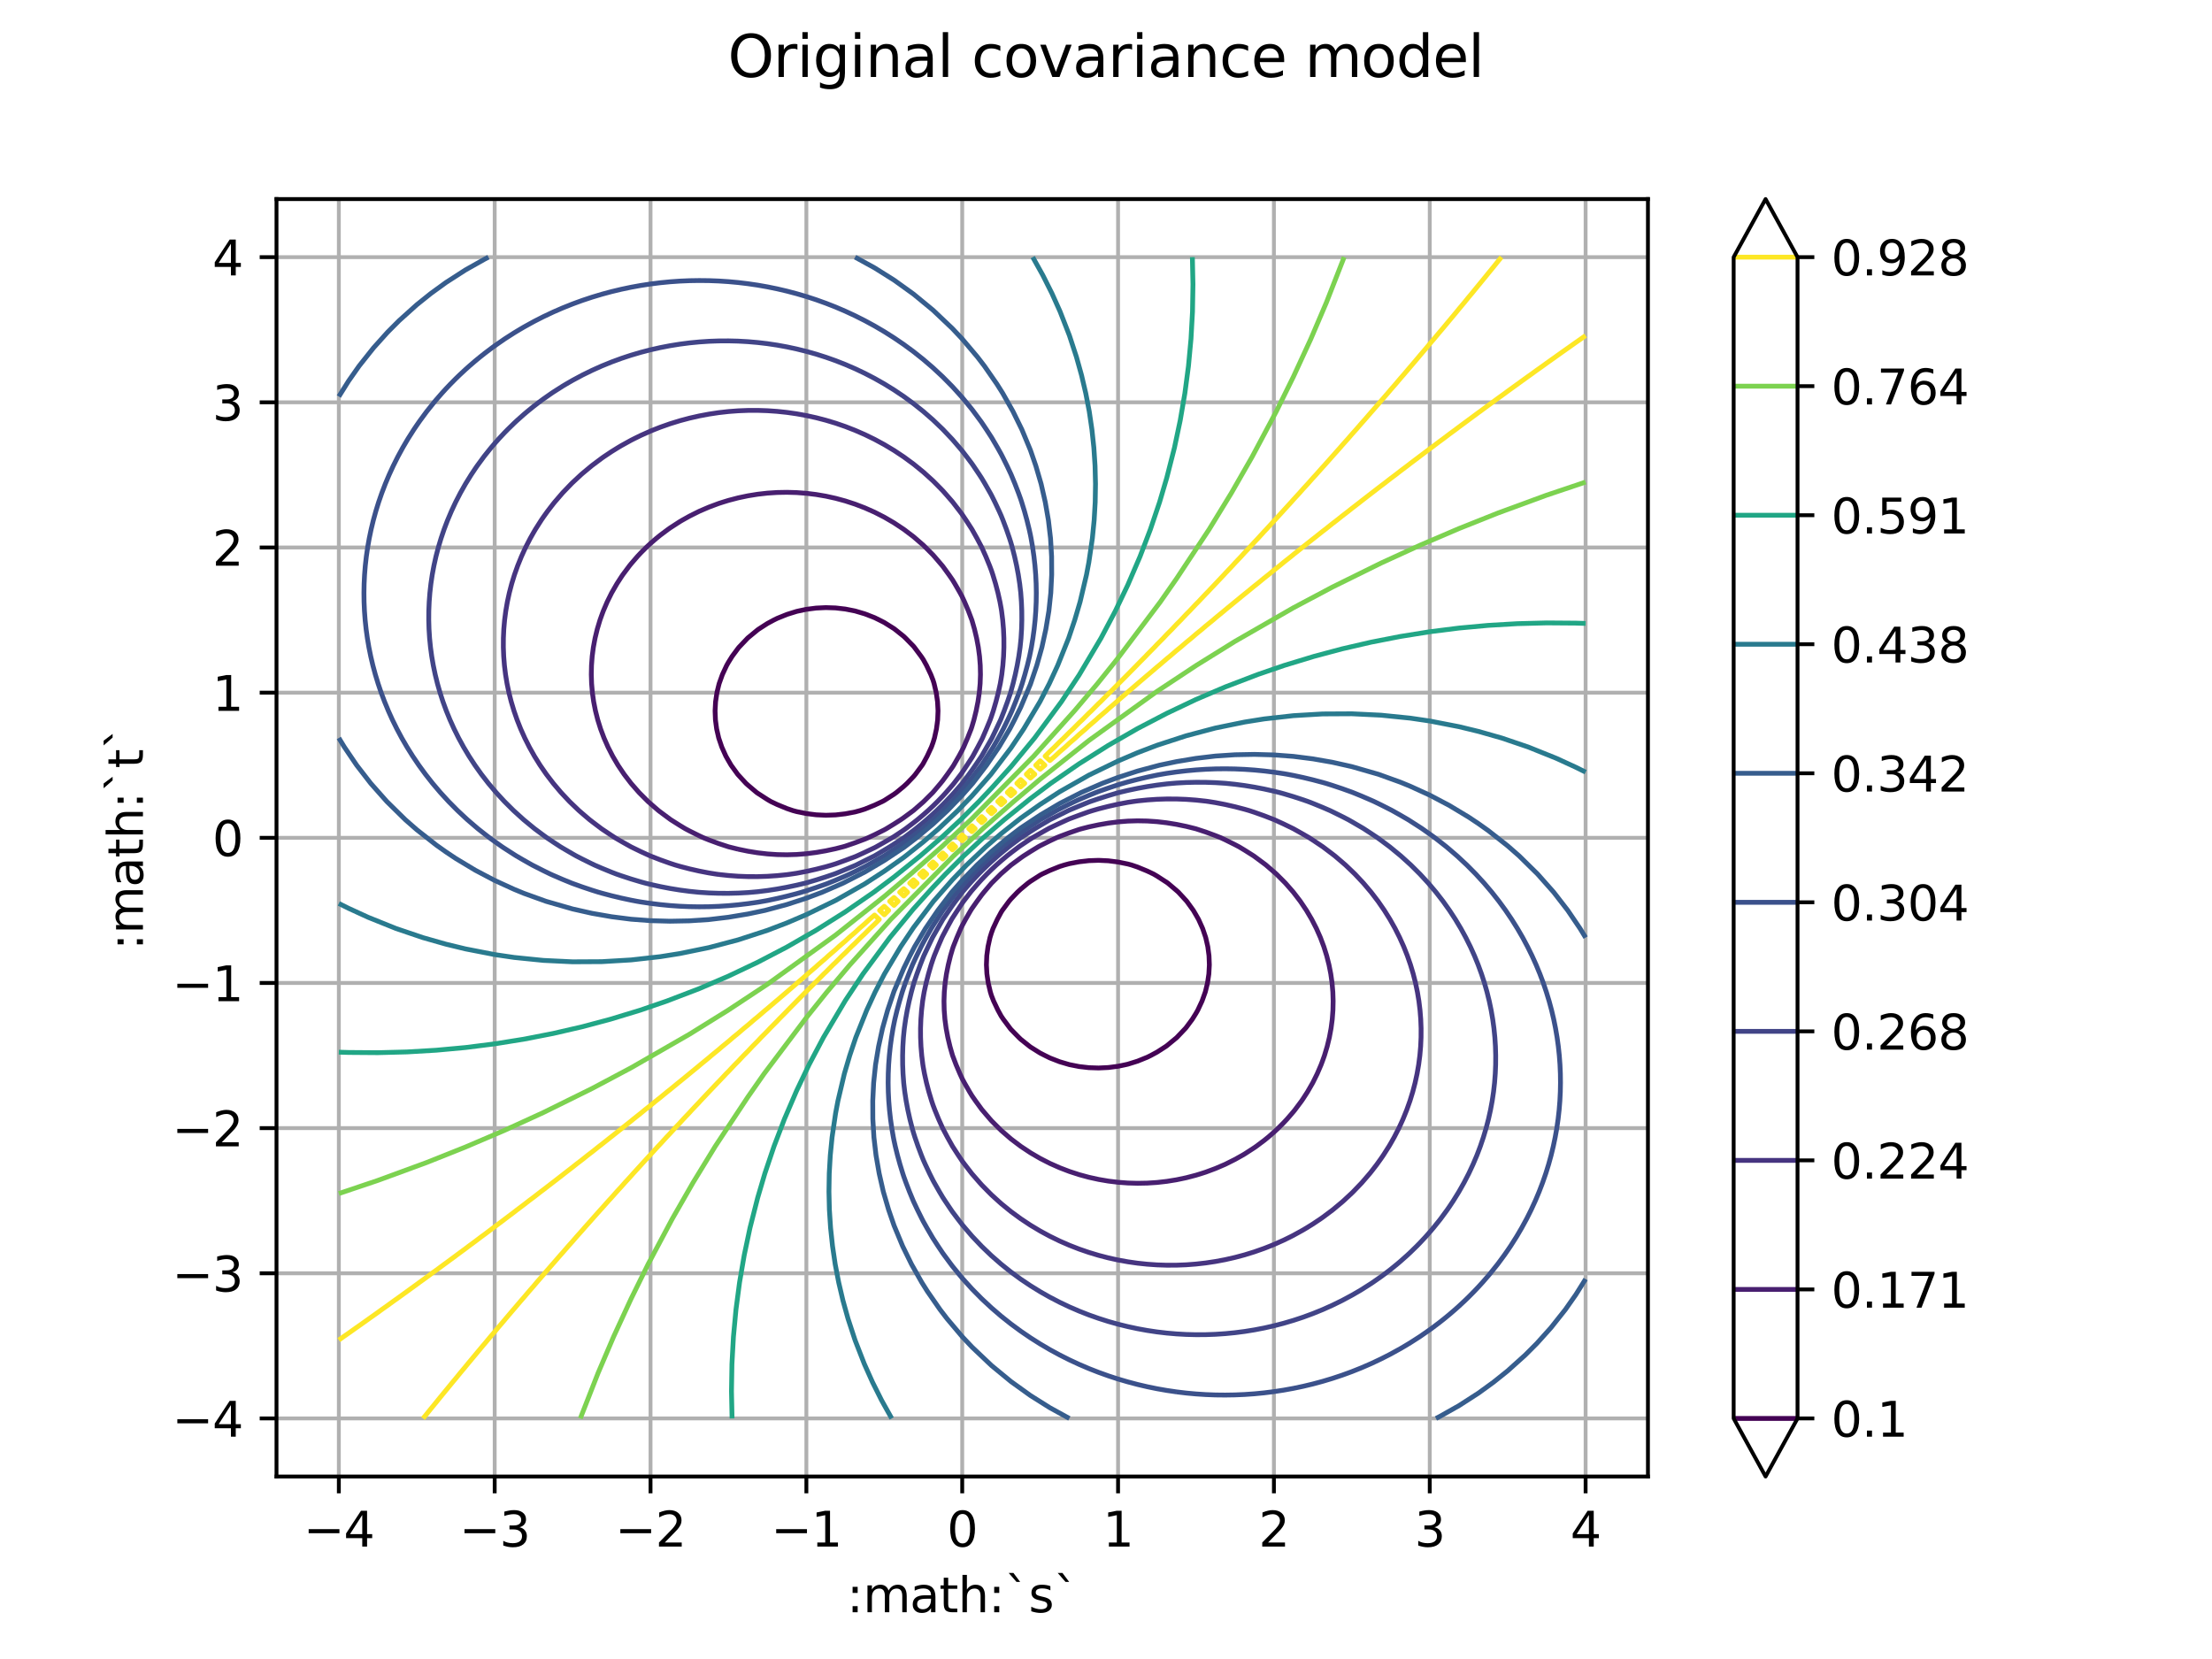 <?xml version="1.0" encoding="utf-8" standalone="no"?>
<!DOCTYPE svg PUBLIC "-//W3C//DTD SVG 1.1//EN"
  "http://www.w3.org/Graphics/SVG/1.1/DTD/svg11.dtd">
<svg xmlns:xlink="http://www.w3.org/1999/xlink" width="460.8pt" height="345.6pt" viewBox="0 0 460.8 345.6" xmlns="http://www.w3.org/2000/svg" version="1.1">
 <defs>
  <style type="text/css">*{stroke-linejoin: round; stroke-linecap: butt}</style>
 </defs>
 <g id="figure_1">
  <g id="patch_1">
   <path d="M 0 345.6 
L 460.8 345.6 
L 460.8 0 
L 0 0 
z
" style="fill: #ffffff"/>
  </g>
  <g id="axes_1">
   <g id="patch_2">
    <path d="M 57.6 307.584 
L 343.296 307.584 
L 343.296 41.472 
L 57.6 41.472 
z
" style="fill: #ffffff"/>
   </g>
   <g id="matplotlib.axis_1">
    <g id="xtick_1">
     <g id="line2d_1">
      <path d="M 70.586 307.584 
L 70.586 41.472 
" clip-path="url(#pfc8ef47120)" style="fill: none; stroke: #b0b0b0; stroke-width: 0.8; stroke-linecap: square"/>
     </g>
     <g id="line2d_2">
      <defs>
       <path id="mbda65e7db4" d="M 0 0 
L 0 3.5 
" style="stroke: #000000; stroke-width: 0.8"/>
      </defs>
      <g>
       <use xlink:href="#mbda65e7db4" x="70.586" y="307.584" style="stroke: #000000; stroke-width: 0.8"/>
      </g>
     </g>
     <g id="text_1">
      <!-- −4 -->
      <g transform="translate(63.215 322.182) scale(0.1 -0.1)">
       <defs>
        <path id="DejaVuSans-2212" d="M 678 2272 
L 4684 2272 
L 4684 1741 
L 678 1741 
L 678 2272 
z
" transform="scale(0.016)"/>
        <path id="DejaVuSans-34" d="M 2419 4116 
L 825 1625 
L 2419 1625 
L 2419 4116 
z
M 2253 4666 
L 3047 4666 
L 3047 1625 
L 3713 1625 
L 3713 1100 
L 3047 1100 
L 3047 0 
L 2419 0 
L 2419 1100 
L 313 1100 
L 313 1709 
L 2253 4666 
z
" transform="scale(0.016)"/>
       </defs>
       <use xlink:href="#DejaVuSans-2212"/>
       <use xlink:href="#DejaVuSans-34" transform="translate(83.789 0)"/>
      </g>
     </g>
    </g>
    <g id="xtick_2">
     <g id="line2d_3">
      <path d="M 103.052 307.584 
L 103.052 41.472 
" clip-path="url(#pfc8ef47120)" style="fill: none; stroke: #b0b0b0; stroke-width: 0.8; stroke-linecap: square"/>
     </g>
     <g id="line2d_4">
      <g>
       <use xlink:href="#mbda65e7db4" x="103.052" y="307.584" style="stroke: #000000; stroke-width: 0.8"/>
      </g>
     </g>
     <g id="text_2">
      <!-- −3 -->
      <g transform="translate(95.681 322.182) scale(0.1 -0.1)">
       <defs>
        <path id="DejaVuSans-33" d="M 2597 2516 
Q 3050 2419 3304 2112 
Q 3559 1806 3559 1356 
Q 3559 666 3084 287 
Q 2609 -91 1734 -91 
Q 1441 -91 1130 -33 
Q 819 25 488 141 
L 488 750 
Q 750 597 1062 519 
Q 1375 441 1716 441 
Q 2309 441 2620 675 
Q 2931 909 2931 1356 
Q 2931 1769 2642 2001 
Q 2353 2234 1838 2234 
L 1294 2234 
L 1294 2753 
L 1863 2753 
Q 2328 2753 2575 2939 
Q 2822 3125 2822 3475 
Q 2822 3834 2567 4026 
Q 2313 4219 1838 4219 
Q 1578 4219 1281 4162 
Q 984 4106 628 3988 
L 628 4550 
Q 988 4650 1302 4700 
Q 1616 4750 1894 4750 
Q 2613 4750 3031 4423 
Q 3450 4097 3450 3541 
Q 3450 3153 3228 2886 
Q 3006 2619 2597 2516 
z
" transform="scale(0.016)"/>
       </defs>
       <use xlink:href="#DejaVuSans-2212"/>
       <use xlink:href="#DejaVuSans-33" transform="translate(83.789 0)"/>
      </g>
     </g>
    </g>
    <g id="xtick_3">
     <g id="line2d_5">
      <path d="M 135.517 307.584 
L 135.517 41.472 
" clip-path="url(#pfc8ef47120)" style="fill: none; stroke: #b0b0b0; stroke-width: 0.8; stroke-linecap: square"/>
     </g>
     <g id="line2d_6">
      <g>
       <use xlink:href="#mbda65e7db4" x="135.517" y="307.584" style="stroke: #000000; stroke-width: 0.8"/>
      </g>
     </g>
     <g id="text_3">
      <!-- −2 -->
      <g transform="translate(128.146 322.182) scale(0.1 -0.1)">
       <defs>
        <path id="DejaVuSans-32" d="M 1228 531 
L 3431 531 
L 3431 0 
L 469 0 
L 469 531 
Q 828 903 1448 1529 
Q 2069 2156 2228 2338 
Q 2531 2678 2651 2914 
Q 2772 3150 2772 3378 
Q 2772 3750 2511 3984 
Q 2250 4219 1831 4219 
Q 1534 4219 1204 4116 
Q 875 4013 500 3803 
L 500 4441 
Q 881 4594 1212 4672 
Q 1544 4750 1819 4750 
Q 2544 4750 2975 4387 
Q 3406 4025 3406 3419 
Q 3406 3131 3298 2873 
Q 3191 2616 2906 2266 
Q 2828 2175 2409 1742 
Q 1991 1309 1228 531 
z
" transform="scale(0.016)"/>
       </defs>
       <use xlink:href="#DejaVuSans-2212"/>
       <use xlink:href="#DejaVuSans-32" transform="translate(83.789 0)"/>
      </g>
     </g>
    </g>
    <g id="xtick_4">
     <g id="line2d_7">
      <path d="M 167.983 307.584 
L 167.983 41.472 
" clip-path="url(#pfc8ef47120)" style="fill: none; stroke: #b0b0b0; stroke-width: 0.8; stroke-linecap: square"/>
     </g>
     <g id="line2d_8">
      <g>
       <use xlink:href="#mbda65e7db4" x="167.983" y="307.584" style="stroke: #000000; stroke-width: 0.8"/>
      </g>
     </g>
     <g id="text_4">
      <!-- −1 -->
      <g transform="translate(160.611 322.182) scale(0.1 -0.1)">
       <defs>
        <path id="DejaVuSans-31" d="M 794 531 
L 1825 531 
L 1825 4091 
L 703 3866 
L 703 4441 
L 1819 4666 
L 2450 4666 
L 2450 531 
L 3481 531 
L 3481 0 
L 794 0 
L 794 531 
z
" transform="scale(0.016)"/>
       </defs>
       <use xlink:href="#DejaVuSans-2212"/>
       <use xlink:href="#DejaVuSans-31" transform="translate(83.789 0)"/>
      </g>
     </g>
    </g>
    <g id="xtick_5">
     <g id="line2d_9">
      <path d="M 200.448 307.584 
L 200.448 41.472 
" clip-path="url(#pfc8ef47120)" style="fill: none; stroke: #b0b0b0; stroke-width: 0.8; stroke-linecap: square"/>
     </g>
     <g id="line2d_10">
      <g>
       <use xlink:href="#mbda65e7db4" x="200.448" y="307.584" style="stroke: #000000; stroke-width: 0.8"/>
      </g>
     </g>
     <g id="text_5">
      <!-- 0 -->
      <g transform="translate(197.267 322.182) scale(0.1 -0.1)">
       <defs>
        <path id="DejaVuSans-30" d="M 2034 4250 
Q 1547 4250 1301 3770 
Q 1056 3291 1056 2328 
Q 1056 1369 1301 889 
Q 1547 409 2034 409 
Q 2525 409 2770 889 
Q 3016 1369 3016 2328 
Q 3016 3291 2770 3770 
Q 2525 4250 2034 4250 
z
M 2034 4750 
Q 2819 4750 3233 4129 
Q 3647 3509 3647 2328 
Q 3647 1150 3233 529 
Q 2819 -91 2034 -91 
Q 1250 -91 836 529 
Q 422 1150 422 2328 
Q 422 3509 836 4129 
Q 1250 4750 2034 4750 
z
" transform="scale(0.016)"/>
       </defs>
       <use xlink:href="#DejaVuSans-30"/>
      </g>
     </g>
    </g>
    <g id="xtick_6">
     <g id="line2d_11">
      <path d="M 232.913 307.584 
L 232.913 41.472 
" clip-path="url(#pfc8ef47120)" style="fill: none; stroke: #b0b0b0; stroke-width: 0.8; stroke-linecap: square"/>
     </g>
     <g id="line2d_12">
      <g>
       <use xlink:href="#mbda65e7db4" x="232.913" y="307.584" style="stroke: #000000; stroke-width: 0.8"/>
      </g>
     </g>
     <g id="text_6">
      <!-- 1 -->
      <g transform="translate(229.732 322.182) scale(0.1 -0.1)">
       <use xlink:href="#DejaVuSans-31"/>
      </g>
     </g>
    </g>
    <g id="xtick_7">
     <g id="line2d_13">
      <path d="M 265.379 307.584 
L 265.379 41.472 
" clip-path="url(#pfc8ef47120)" style="fill: none; stroke: #b0b0b0; stroke-width: 0.8; stroke-linecap: square"/>
     </g>
     <g id="line2d_14">
      <g>
       <use xlink:href="#mbda65e7db4" x="265.379" y="307.584" style="stroke: #000000; stroke-width: 0.8"/>
      </g>
     </g>
     <g id="text_7">
      <!-- 2 -->
      <g transform="translate(262.198 322.182) scale(0.1 -0.1)">
       <use xlink:href="#DejaVuSans-32"/>
      </g>
     </g>
    </g>
    <g id="xtick_8">
     <g id="line2d_15">
      <path d="M 297.844 307.584 
L 297.844 41.472 
" clip-path="url(#pfc8ef47120)" style="fill: none; stroke: #b0b0b0; stroke-width: 0.8; stroke-linecap: square"/>
     </g>
     <g id="line2d_16">
      <g>
       <use xlink:href="#mbda65e7db4" x="297.844" y="307.584" style="stroke: #000000; stroke-width: 0.8"/>
      </g>
     </g>
     <g id="text_8">
      <!-- 3 -->
      <g transform="translate(294.663 322.182) scale(0.1 -0.1)">
       <use xlink:href="#DejaVuSans-33"/>
      </g>
     </g>
    </g>
    <g id="xtick_9">
     <g id="line2d_17">
      <path d="M 330.31 307.584 
L 330.31 41.472 
" clip-path="url(#pfc8ef47120)" style="fill: none; stroke: #b0b0b0; stroke-width: 0.8; stroke-linecap: square"/>
     </g>
     <g id="line2d_18">
      <g>
       <use xlink:href="#mbda65e7db4" x="330.31" y="307.584" style="stroke: #000000; stroke-width: 0.8"/>
      </g>
     </g>
     <g id="text_9">
      <!-- 4 -->
      <g transform="translate(327.129 322.182) scale(0.1 -0.1)">
       <use xlink:href="#DejaVuSans-34"/>
      </g>
     </g>
    </g>
    <g id="text_10">
     <!-- :math:`s` -->
     <g transform="translate(176.411 335.861) scale(0.1 -0.1)">
      <defs>
       <path id="DejaVuSans-3a" d="M 750 794 
L 1409 794 
L 1409 0 
L 750 0 
L 750 794 
z
M 750 3309 
L 1409 3309 
L 1409 2516 
L 750 2516 
L 750 3309 
z
" transform="scale(0.016)"/>
       <path id="DejaVuSans-6d" d="M 3328 2828 
Q 3544 3216 3844 3400 
Q 4144 3584 4550 3584 
Q 5097 3584 5394 3201 
Q 5691 2819 5691 2113 
L 5691 0 
L 5113 0 
L 5113 2094 
Q 5113 2597 4934 2840 
Q 4756 3084 4391 3084 
Q 3944 3084 3684 2787 
Q 3425 2491 3425 1978 
L 3425 0 
L 2847 0 
L 2847 2094 
Q 2847 2600 2669 2842 
Q 2491 3084 2119 3084 
Q 1678 3084 1418 2786 
Q 1159 2488 1159 1978 
L 1159 0 
L 581 0 
L 581 3500 
L 1159 3500 
L 1159 2956 
Q 1356 3278 1631 3431 
Q 1906 3584 2284 3584 
Q 2666 3584 2933 3390 
Q 3200 3197 3328 2828 
z
" transform="scale(0.016)"/>
       <path id="DejaVuSans-61" d="M 2194 1759 
Q 1497 1759 1228 1600 
Q 959 1441 959 1056 
Q 959 750 1161 570 
Q 1363 391 1709 391 
Q 2188 391 2477 730 
Q 2766 1069 2766 1631 
L 2766 1759 
L 2194 1759 
z
M 3341 1997 
L 3341 0 
L 2766 0 
L 2766 531 
Q 2569 213 2275 61 
Q 1981 -91 1556 -91 
Q 1019 -91 701 211 
Q 384 513 384 1019 
Q 384 1609 779 1909 
Q 1175 2209 1959 2209 
L 2766 2209 
L 2766 2266 
Q 2766 2663 2505 2880 
Q 2244 3097 1772 3097 
Q 1472 3097 1187 3025 
Q 903 2953 641 2809 
L 641 3341 
Q 956 3463 1253 3523 
Q 1550 3584 1831 3584 
Q 2591 3584 2966 3190 
Q 3341 2797 3341 1997 
z
" transform="scale(0.016)"/>
       <path id="DejaVuSans-74" d="M 1172 4494 
L 1172 3500 
L 2356 3500 
L 2356 3053 
L 1172 3053 
L 1172 1153 
Q 1172 725 1289 603 
Q 1406 481 1766 481 
L 2356 481 
L 2356 0 
L 1766 0 
Q 1100 0 847 248 
Q 594 497 594 1153 
L 594 3053 
L 172 3053 
L 172 3500 
L 594 3500 
L 594 4494 
L 1172 4494 
z
" transform="scale(0.016)"/>
       <path id="DejaVuSans-68" d="M 3513 2113 
L 3513 0 
L 2938 0 
L 2938 2094 
Q 2938 2591 2744 2837 
Q 2550 3084 2163 3084 
Q 1697 3084 1428 2787 
Q 1159 2491 1159 1978 
L 1159 0 
L 581 0 
L 581 4863 
L 1159 4863 
L 1159 2956 
Q 1366 3272 1645 3428 
Q 1925 3584 2291 3584 
Q 2894 3584 3203 3211 
Q 3513 2838 3513 2113 
z
" transform="scale(0.016)"/>
       <path id="DejaVuSans-60" d="M 1147 5119 
L 2028 3950 
L 1550 3950 
L 531 5119 
L 1147 5119 
z
" transform="scale(0.016)"/>
       <path id="DejaVuSans-73" d="M 2834 3397 
L 2834 2853 
Q 2591 2978 2328 3040 
Q 2066 3103 1784 3103 
Q 1356 3103 1142 2972 
Q 928 2841 928 2578 
Q 928 2378 1081 2264 
Q 1234 2150 1697 2047 
L 1894 2003 
Q 2506 1872 2764 1633 
Q 3022 1394 3022 966 
Q 3022 478 2636 193 
Q 2250 -91 1575 -91 
Q 1294 -91 989 -36 
Q 684 19 347 128 
L 347 722 
Q 666 556 975 473 
Q 1284 391 1588 391 
Q 1994 391 2212 530 
Q 2431 669 2431 922 
Q 2431 1156 2273 1281 
Q 2116 1406 1581 1522 
L 1381 1569 
Q 847 1681 609 1914 
Q 372 2147 372 2553 
Q 372 3047 722 3315 
Q 1072 3584 1716 3584 
Q 2034 3584 2315 3537 
Q 2597 3491 2834 3397 
z
" transform="scale(0.016)"/>
      </defs>
      <use xlink:href="#DejaVuSans-3a"/>
      <use xlink:href="#DejaVuSans-6d" transform="translate(33.691 0)"/>
      <use xlink:href="#DejaVuSans-61" transform="translate(131.104 0)"/>
      <use xlink:href="#DejaVuSans-74" transform="translate(192.383 0)"/>
      <use xlink:href="#DejaVuSans-68" transform="translate(231.592 0)"/>
      <use xlink:href="#DejaVuSans-3a" transform="translate(294.971 0)"/>
      <use xlink:href="#DejaVuSans-60" transform="translate(328.662 0)"/>
      <use xlink:href="#DejaVuSans-73" transform="translate(378.662 0)"/>
      <use xlink:href="#DejaVuSans-60" transform="translate(430.762 0)"/>
     </g>
    </g>
   </g>
   <g id="matplotlib.axis_2">
    <g id="ytick_1">
     <g id="line2d_19">
      <path d="M 57.6 295.488 
L 343.296 295.488 
" clip-path="url(#pfc8ef47120)" style="fill: none; stroke: #b0b0b0; stroke-width: 0.8; stroke-linecap: square"/>
     </g>
     <g id="line2d_20">
      <defs>
       <path id="mc2ca061993" d="M 0 0 
L -3.5 0 
" style="stroke: #000000; stroke-width: 0.8"/>
      </defs>
      <g>
       <use xlink:href="#mc2ca061993" x="57.6" y="295.488" style="stroke: #000000; stroke-width: 0.8"/>
      </g>
     </g>
     <g id="text_11">
      <!-- −4 -->
      <g transform="translate(35.858 299.287) scale(0.1 -0.1)">
       <use xlink:href="#DejaVuSans-2212"/>
       <use xlink:href="#DejaVuSans-34" transform="translate(83.789 0)"/>
      </g>
     </g>
    </g>
    <g id="ytick_2">
     <g id="line2d_21">
      <path d="M 57.6 265.248 
L 343.296 265.248 
" clip-path="url(#pfc8ef47120)" style="fill: none; stroke: #b0b0b0; stroke-width: 0.8; stroke-linecap: square"/>
     </g>
     <g id="line2d_22">
      <g>
       <use xlink:href="#mc2ca061993" x="57.6" y="265.248" style="stroke: #000000; stroke-width: 0.8"/>
      </g>
     </g>
     <g id="text_12">
      <!-- −3 -->
      <g transform="translate(35.858 269.047) scale(0.1 -0.1)">
       <use xlink:href="#DejaVuSans-2212"/>
       <use xlink:href="#DejaVuSans-33" transform="translate(83.789 0)"/>
      </g>
     </g>
    </g>
    <g id="ytick_3">
     <g id="line2d_23">
      <path d="M 57.6 235.008 
L 343.296 235.008 
" clip-path="url(#pfc8ef47120)" style="fill: none; stroke: #b0b0b0; stroke-width: 0.8; stroke-linecap: square"/>
     </g>
     <g id="line2d_24">
      <g>
       <use xlink:href="#mc2ca061993" x="57.6" y="235.008" style="stroke: #000000; stroke-width: 0.8"/>
      </g>
     </g>
     <g id="text_13">
      <!-- −2 -->
      <g transform="translate(35.858 238.807) scale(0.1 -0.1)">
       <use xlink:href="#DejaVuSans-2212"/>
       <use xlink:href="#DejaVuSans-32" transform="translate(83.789 0)"/>
      </g>
     </g>
    </g>
    <g id="ytick_4">
     <g id="line2d_25">
      <path d="M 57.6 204.768 
L 343.296 204.768 
" clip-path="url(#pfc8ef47120)" style="fill: none; stroke: #b0b0b0; stroke-width: 0.8; stroke-linecap: square"/>
     </g>
     <g id="line2d_26">
      <g>
       <use xlink:href="#mc2ca061993" x="57.6" y="204.768" style="stroke: #000000; stroke-width: 0.8"/>
      </g>
     </g>
     <g id="text_14">
      <!-- −1 -->
      <g transform="translate(35.858 208.567) scale(0.1 -0.1)">
       <use xlink:href="#DejaVuSans-2212"/>
       <use xlink:href="#DejaVuSans-31" transform="translate(83.789 0)"/>
      </g>
     </g>
    </g>
    <g id="ytick_5">
     <g id="line2d_27">
      <path d="M 57.6 174.528 
L 343.296 174.528 
" clip-path="url(#pfc8ef47120)" style="fill: none; stroke: #b0b0b0; stroke-width: 0.8; stroke-linecap: square"/>
     </g>
     <g id="line2d_28">
      <g>
       <use xlink:href="#mc2ca061993" x="57.6" y="174.528" style="stroke: #000000; stroke-width: 0.8"/>
      </g>
     </g>
     <g id="text_15">
      <!-- 0 -->
      <g transform="translate(44.237 178.327) scale(0.1 -0.1)">
       <use xlink:href="#DejaVuSans-30"/>
      </g>
     </g>
    </g>
    <g id="ytick_6">
     <g id="line2d_29">
      <path d="M 57.6 144.288 
L 343.296 144.288 
" clip-path="url(#pfc8ef47120)" style="fill: none; stroke: #b0b0b0; stroke-width: 0.8; stroke-linecap: square"/>
     </g>
     <g id="line2d_30">
      <g>
       <use xlink:href="#mc2ca061993" x="57.6" y="144.288" style="stroke: #000000; stroke-width: 0.8"/>
      </g>
     </g>
     <g id="text_16">
      <!-- 1 -->
      <g transform="translate(44.237 148.087) scale(0.1 -0.1)">
       <use xlink:href="#DejaVuSans-31"/>
      </g>
     </g>
    </g>
    <g id="ytick_7">
     <g id="line2d_31">
      <path d="M 57.6 114.048 
L 343.296 114.048 
" clip-path="url(#pfc8ef47120)" style="fill: none; stroke: #b0b0b0; stroke-width: 0.8; stroke-linecap: square"/>
     </g>
     <g id="line2d_32">
      <g>
       <use xlink:href="#mc2ca061993" x="57.6" y="114.048" style="stroke: #000000; stroke-width: 0.8"/>
      </g>
     </g>
     <g id="text_17">
      <!-- 2 -->
      <g transform="translate(44.237 117.847) scale(0.1 -0.1)">
       <use xlink:href="#DejaVuSans-32"/>
      </g>
     </g>
    </g>
    <g id="ytick_8">
     <g id="line2d_33">
      <path d="M 57.6 83.808 
L 343.296 83.808 
" clip-path="url(#pfc8ef47120)" style="fill: none; stroke: #b0b0b0; stroke-width: 0.8; stroke-linecap: square"/>
     </g>
     <g id="line2d_34">
      <g>
       <use xlink:href="#mc2ca061993" x="57.6" y="83.808" style="stroke: #000000; stroke-width: 0.8"/>
      </g>
     </g>
     <g id="text_18">
      <!-- 3 -->
      <g transform="translate(44.237 87.607) scale(0.1 -0.1)">
       <use xlink:href="#DejaVuSans-33"/>
      </g>
     </g>
    </g>
    <g id="ytick_9">
     <g id="line2d_35">
      <path d="M 57.6 53.568 
L 343.296 53.568 
" clip-path="url(#pfc8ef47120)" style="fill: none; stroke: #b0b0b0; stroke-width: 0.8; stroke-linecap: square"/>
     </g>
     <g id="line2d_36">
      <g>
       <use xlink:href="#mc2ca061993" x="57.6" y="53.568" style="stroke: #000000; stroke-width: 0.8"/>
      </g>
     </g>
     <g id="text_19">
      <!-- 4 -->
      <g transform="translate(44.237 57.367) scale(0.1 -0.1)">
       <use xlink:href="#DejaVuSans-34"/>
      </g>
     </g>
    </g>
    <g id="text_20">
     <!-- :math:`t` -->
     <g transform="translate(29.778 197.92) rotate(-90) scale(0.1 -0.1)">
      <use xlink:href="#DejaVuSans-3a"/>
      <use xlink:href="#DejaVuSans-6d" transform="translate(33.691 0)"/>
      <use xlink:href="#DejaVuSans-61" transform="translate(131.104 0)"/>
      <use xlink:href="#DejaVuSans-74" transform="translate(192.383 0)"/>
      <use xlink:href="#DejaVuSans-68" transform="translate(231.592 0)"/>
      <use xlink:href="#DejaVuSans-3a" transform="translate(294.971 0)"/>
      <use xlink:href="#DejaVuSans-60" transform="translate(328.662 0)"/>
      <use xlink:href="#DejaVuSans-74" transform="translate(378.662 0)"/>
      <use xlink:href="#DejaVuSans-60" transform="translate(417.871 0)"/>
     </g>
    </g>
   </g>
   <g id="QuadContourSet_1">
    <path d="M 222.768 221.778 
L 222.768 221.778 
L 220.739 221.178 
L 218.71 220.389 
L 217.696 219.888 
L 216.681 219.373 
L 214.652 218.099 
L 214.519 217.998 
L 212.623 216.485 
L 212.233 216.108 
L 210.593 214.432 
L 210.421 214.218 
L 209.011 212.328 
L 208.564 211.668 
L 207.889 210.438 
L 206.992 208.548 
L 206.535 207.382 
L 206.31 206.658 
L 205.867 204.768 
L 205.59 202.878 
L 205.489 200.988 
L 205.565 199.098 
L 205.816 197.208 
L 206.231 195.318 
L 206.535 194.34 
L 206.866 193.428 
L 207.748 191.538 
L 208.564 190.022 
L 208.798 189.648 
L 210.194 187.758 
L 210.593 187.282 
L 211.943 185.868 
L 212.623 185.235 
L 214.141 183.978 
L 214.652 183.606 
L 216.681 182.305 
L 217.082 182.088 
L 218.71 181.327 
L 220.739 180.506 
L 221.718 180.198 
L 222.768 179.915 
L 224.797 179.528 
L 226.826 179.294 
L 228.855 179.223 
L 230.884 179.318 
L 232.913 179.575 
L 234.943 179.988 
L 235.72 180.198 
L 236.972 180.623 
L 239.001 181.459 
L 240.322 182.088 
L 241.03 182.504 
L 243.059 183.817 
L 243.289 183.978 
L 245.088 185.505 
L 245.492 185.868 
L 247.117 187.635 
L 247.226 187.758 
L 248.593 189.648 
L 249.146 190.594 
L 249.684 191.538 
L 250.532 193.428 
L 251.175 195.318 
L 251.175 195.318 
L 251.607 197.208 
L 251.857 199.098 
L 251.93 200.988 
L 251.827 202.878 
L 251.547 204.768 
L 251.175 206.299 
L 251.081 206.658 
L 250.402 208.548 
L 249.52 210.438 
L 249.146 211.096 
L 248.38 212.328 
L 247.117 214.03 
L 246.962 214.218 
L 245.168 216.108 
L 245.088 216.183 
L 243.059 217.854 
L 242.857 217.998 
L 241.03 219.174 
L 239.707 219.888 
L 239.001 220.236 
L 236.972 221.058 
L 234.943 221.69 
L 234.557 221.778 
L 232.913 222.124 
L 230.884 222.385 
L 228.855 222.481 
L 226.826 222.413 
L 224.797 222.18 
L 222.768 221.778 
z
M 165.953 169.068 
L 165.176 168.858 
L 163.924 168.433 
L 161.895 167.597 
L 160.574 166.968 
L 159.866 166.552 
L 157.837 165.239 
L 157.607 165.078 
L 155.808 163.551 
L 155.404 163.188 
L 153.779 161.421 
L 153.67 161.298 
L 152.303 159.408 
L 151.75 158.462 
L 151.212 157.518 
L 150.364 155.628 
L 149.721 153.738 
L 149.721 153.738 
L 149.289 151.848 
L 149.039 149.958 
L 148.966 148.068 
L 149.069 146.178 
L 149.349 144.288 
L 149.721 142.757 
L 149.815 142.398 
L 150.494 140.508 
L 151.376 138.618 
L 151.75 137.96 
L 152.516 136.728 
L 153.779 135.026 
L 153.934 134.838 
L 155.728 132.948 
L 155.808 132.873 
L 157.837 131.202 
L 158.039 131.058 
L 159.866 129.882 
L 161.189 129.168 
L 161.895 128.82 
L 163.924 127.998 
L 165.953 127.366 
L 166.339 127.278 
L 167.983 126.932 
L 170.012 126.671 
L 172.041 126.575 
L 174.07 126.643 
L 176.099 126.876 
L 178.128 127.278 
L 178.128 127.278 
L 180.157 127.878 
L 182.186 128.667 
L 183.2 129.168 
L 184.215 129.683 
L 186.244 130.957 
L 186.377 131.058 
L 188.273 132.571 
L 188.663 132.948 
L 190.303 134.624 
L 190.475 134.838 
L 191.885 136.728 
L 192.332 137.388 
L 193.007 138.618 
L 193.904 140.508 
L 194.361 141.674 
L 194.586 142.398 
L 195.029 144.288 
L 195.306 146.178 
L 195.407 148.068 
L 195.331 149.958 
L 195.08 151.848 
L 194.665 153.738 
L 194.361 154.716 
L 194.03 155.628 
L 193.148 157.518 
L 192.332 159.034 
L 192.098 159.408 
L 190.702 161.298 
L 190.303 161.774 
L 188.953 163.188 
L 188.273 163.821 
L 186.755 165.078 
L 186.244 165.45 
L 184.215 166.751 
L 183.814 166.968 
L 182.186 167.729 
L 180.157 168.55 
L 179.178 168.858 
L 178.128 169.141 
L 176.099 169.528 
L 174.07 169.762 
L 172.041 169.833 
L 170.012 169.738 
L 167.983 169.481 
L 165.953 169.068 
z
" clip-path="url(#pfc8ef47120)" style="fill: none; stroke: #440154; stroke-opacity: 0.996"/>
    <path d="M 234.943 246.442 
L 233.683 246.348 
L 232.913 246.291 
L 230.884 246.042 
L 228.855 245.695 
L 226.826 245.248 
L 224.797 244.697 
L 224.068 244.458 
L 222.768 244.034 
L 220.739 243.256 
L 219.189 242.568 
L 218.71 242.356 
L 216.681 241.319 
L 215.582 240.678 
L 214.652 240.135 
L 212.623 238.788 
L 212.623 238.788 
L 210.593 237.25 
L 210.184 236.898 
L 208.564 235.491 
L 208.074 235.008 
L 206.535 233.465 
L 206.23 233.118 
L 204.613 231.228 
L 204.506 231.1 
L 203.224 229.338 
L 202.477 228.264 
L 201.982 227.448 
L 200.897 225.558 
L 200.448 224.722 
L 199.959 223.668 
L 199.156 221.778 
L 198.442 219.888 
L 198.419 219.821 
L 197.896 217.998 
L 197.447 216.108 
L 197.094 214.218 
L 196.841 212.328 
L 196.693 210.438 
L 196.65 208.548 
L 196.716 206.658 
L 196.889 204.768 
L 197.166 202.878 
L 197.543 200.988 
L 198.009 199.098 
L 198.419 197.711 
L 198.583 197.208 
L 199.334 195.318 
L 200.145 193.428 
L 200.448 192.811 
L 201.136 191.538 
L 202.224 189.648 
L 202.477 189.255 
L 203.533 187.758 
L 204.506 186.432 
L 204.959 185.868 
L 206.535 184.011 
L 206.566 183.978 
L 208.465 182.088 
L 208.564 181.995 
L 210.593 180.227 
L 210.629 180.198 
L 212.623 178.73 
L 213.228 178.308 
L 214.652 177.401 
L 216.259 176.418 
L 216.681 176.182 
L 218.71 175.169 
L 220.076 174.528 
L 220.739 174.246 
L 222.768 173.49 
L 224.797 172.791 
L 225.337 172.638 
L 226.826 172.256 
L 228.855 171.822 
L 230.884 171.471 
L 232.913 171.213 
L 234.943 171.052 
L 236.972 170.991 
L 239.001 171.03 
L 241.03 171.168 
L 243.059 171.404 
L 245.088 171.732 
L 247.117 172.151 
L 249.074 172.638 
L 249.146 172.659 
L 251.175 173.324 
L 253.204 174.073 
L 254.335 174.528 
L 255.233 174.947 
L 257.263 175.956 
L 258.139 176.418 
L 259.292 177.114 
L 261.183 178.308 
L 261.321 178.408 
L 263.35 179.914 
L 263.723 180.198 
L 265.379 181.631 
L 265.898 182.088 
L 267.408 183.596 
L 267.786 183.978 
L 269.437 185.868 
L 269.437 185.868 
L 270.883 187.758 
L 271.466 188.624 
L 272.154 189.648 
L 273.267 191.538 
L 273.495 191.985 
L 274.234 193.428 
L 275.07 195.318 
L 275.524 196.529 
L 275.78 197.208 
L 276.372 199.098 
L 276.852 200.988 
L 277.225 202.878 
L 277.492 204.768 
L 277.553 205.485 
L 277.655 206.658 
L 277.716 208.548 
L 277.675 210.438 
L 277.553 212.062 
L 277.533 212.328 
L 277.286 214.218 
L 276.934 216.108 
L 276.475 217.998 
L 275.907 219.888 
L 275.524 220.959 
L 275.22 221.778 
L 274.409 223.668 
L 273.495 225.514 
L 273.472 225.558 
L 272.385 227.448 
L 271.466 228.871 
L 271.149 229.338 
L 269.738 231.228 
L 269.437 231.599 
L 268.127 233.118 
L 267.408 233.887 
L 266.289 235.008 
L 265.379 235.856 
L 264.176 236.898 
L 263.35 237.568 
L 261.719 238.788 
L 261.321 239.069 
L 259.292 240.383 
L 258.791 240.678 
L 257.263 241.533 
L 255.233 242.547 
L 255.186 242.568 
L 253.204 243.419 
L 251.175 244.175 
L 250.296 244.458 
L 249.146 244.814 
L 247.117 245.344 
L 245.088 245.771 
L 243.059 246.099 
L 241.03 246.329 
L 240.744 246.348 
L 239.001 246.461 
L 236.972 246.499 
L 234.943 246.442 
z
M 153.779 176.905 
L 151.822 176.418 
L 151.75 176.397 
L 149.721 175.732 
L 147.692 174.983 
L 146.561 174.528 
L 145.663 174.109 
L 143.633 173.1 
L 142.757 172.638 
L 141.604 171.942 
L 139.713 170.748 
L 139.575 170.648 
L 137.546 169.142 
L 137.173 168.858 
L 135.517 167.425 
L 134.998 166.968 
L 133.488 165.46 
L 133.11 165.078 
L 131.459 163.188 
L 131.459 163.188 
L 130.013 161.298 
L 129.43 160.432 
L 128.742 159.408 
L 127.629 157.518 
L 127.401 157.071 
L 126.662 155.628 
L 125.826 153.738 
L 125.372 152.527 
L 125.116 151.848 
L 124.524 149.958 
L 124.044 148.068 
L 123.671 146.178 
L 123.404 144.288 
L 123.343 143.571 
L 123.241 142.398 
L 123.18 140.508 
L 123.221 138.618 
L 123.343 136.994 
L 123.363 136.728 
L 123.61 134.838 
L 123.962 132.948 
L 124.421 131.058 
L 124.989 129.168 
L 125.372 128.097 
L 125.676 127.278 
L 126.487 125.388 
L 127.401 123.542 
L 127.424 123.498 
L 128.511 121.608 
L 129.43 120.185 
L 129.747 119.718 
L 131.158 117.828 
L 131.459 117.457 
L 132.769 115.938 
L 133.488 115.169 
L 134.607 114.048 
L 135.517 113.2 
L 136.72 112.158 
L 137.546 111.488 
L 139.177 110.268 
L 139.575 109.987 
L 141.604 108.673 
L 142.105 108.378 
L 143.633 107.523 
L 145.663 106.509 
L 145.71 106.488 
L 147.692 105.637 
L 149.721 104.881 
L 150.6 104.598 
L 151.75 104.242 
L 153.779 103.712 
L 155.808 103.285 
L 157.837 102.957 
L 159.866 102.727 
L 160.152 102.708 
L 161.895 102.595 
L 163.924 102.557 
L 165.953 102.614 
L 167.213 102.708 
L 167.983 102.765 
L 170.012 103.014 
L 172.041 103.361 
L 174.07 103.808 
L 176.099 104.359 
L 176.828 104.598 
L 178.128 105.022 
L 180.157 105.8 
L 181.707 106.488 
L 182.186 106.7 
L 184.215 107.737 
L 185.314 108.378 
L 186.244 108.921 
L 188.273 110.268 
L 188.273 110.268 
L 190.303 111.806 
L 190.712 112.158 
L 192.332 113.565 
L 192.822 114.048 
L 194.361 115.591 
L 194.666 115.938 
L 196.283 117.828 
L 196.39 117.956 
L 197.672 119.718 
L 198.419 120.792 
L 198.914 121.608 
L 199.999 123.498 
L 200.448 124.334 
L 200.937 125.388 
L 201.74 127.278 
L 202.454 129.168 
L 202.477 129.235 
L 203 131.058 
L 203.449 132.948 
L 203.802 134.838 
L 204.055 136.728 
L 204.203 138.618 
L 204.246 140.508 
L 204.18 142.398 
L 204.007 144.288 
L 203.73 146.178 
L 203.353 148.068 
L 202.887 149.958 
L 202.477 151.345 
L 202.313 151.848 
L 201.562 153.738 
L 200.751 155.628 
L 200.448 156.245 
L 199.76 157.518 
L 198.672 159.408 
L 198.419 159.801 
L 197.363 161.298 
L 196.39 162.624 
L 195.937 163.188 
L 194.361 165.045 
L 194.33 165.078 
L 192.431 166.968 
L 192.332 167.061 
L 190.303 168.829 
L 190.267 168.858 
L 188.273 170.326 
L 187.668 170.748 
L 186.244 171.655 
L 184.637 172.638 
L 184.215 172.874 
L 182.186 173.887 
L 180.82 174.528 
L 180.157 174.81 
L 178.128 175.566 
L 176.099 176.265 
L 175.559 176.418 
L 174.07 176.8 
L 172.041 177.234 
L 170.012 177.585 
L 167.983 177.843 
L 165.953 178.004 
L 163.924 178.065 
L 161.895 178.026 
L 159.866 177.888 
L 157.837 177.652 
L 155.808 177.324 
L 153.779 176.905 
" clip-path="url(#pfc8ef47120)" style="fill: none; stroke: #481f70; stroke-opacity: 0.996"/>
    <path d="M 239.001 263.358 
L 239.001 263.358 
L 236.972 263.143 
L 234.943 262.852 
L 232.913 262.484 
L 230.884 262.038 
L 228.855 261.51 
L 228.717 261.468 
L 226.826 260.899 
L 224.797 260.201 
L 223.201 259.578 
L 222.768 259.41 
L 220.739 258.525 
L 219.024 257.688 
L 218.71 257.536 
L 216.681 256.438 
L 215.615 255.798 
L 214.652 255.222 
L 212.673 253.908 
L 212.623 253.875 
L 210.593 252.385 
L 210.141 252.018 
L 208.564 250.733 
L 207.893 250.128 
L 206.535 248.896 
L 205.88 248.238 
L 204.506 246.841 
L 204.068 246.348 
L 202.477 244.524 
L 202.425 244.458 
L 200.968 242.568 
L 200.448 241.875 
L 199.642 240.678 
L 198.419 238.788 
L 198.419 238.788 
L 197.36 236.898 
L 196.39 235.056 
L 196.367 235.008 
L 195.523 233.118 
L 194.747 231.228 
L 194.361 230.207 
L 194.071 229.338 
L 193.501 227.448 
L 193.004 225.558 
L 192.583 223.668 
L 192.332 222.3 
L 192.249 221.778 
L 192.014 219.888 
L 191.854 217.998 
L 191.771 216.108 
L 191.765 214.218 
L 191.836 212.328 
L 191.982 210.438 
L 192.203 208.548 
L 192.332 207.746 
L 192.518 206.658 
L 192.933 204.768 
L 193.422 202.878 
L 193.974 200.988 
L 194.361 199.832 
L 194.623 199.098 
L 195.402 197.208 
L 196.218 195.318 
L 196.39 194.97 
L 197.205 193.428 
L 198.234 191.538 
L 198.419 191.235 
L 199.454 189.648 
L 200.448 188.15 
L 200.728 187.758 
L 202.18 185.868 
L 202.477 185.506 
L 203.81 183.978 
L 204.506 183.211 
L 205.591 182.088 
L 206.535 181.157 
L 207.565 180.198 
L 208.564 179.318 
L 209.77 178.308 
L 210.593 177.659 
L 212.234 176.418 
L 212.623 176.141 
L 214.652 174.789 
L 215.073 174.528 
L 216.681 173.602 
L 218.384 172.638 
L 218.71 172.466 
L 220.739 171.507 
L 222.394 170.748 
L 222.768 170.588 
L 224.797 169.828 
L 226.826 169.103 
L 227.614 168.858 
L 228.855 168.498 
L 230.884 167.983 
L 232.913 167.528 
L 234.943 167.142 
L 236.11 166.968 
L 236.972 166.848 
L 239.001 166.643 
L 241.03 166.506 
L 243.059 166.44 
L 245.088 166.446 
L 247.117 166.523 
L 249.146 166.672 
L 251.175 166.891 
L 251.736 166.968 
L 253.204 167.202 
L 255.233 167.595 
L 257.263 168.057 
L 259.292 168.588 
L 260.224 168.858 
L 261.321 169.218 
L 263.35 169.94 
L 265.379 170.727 
L 265.431 170.748 
L 267.408 171.651 
L 269.437 172.638 
L 269.437 172.638 
L 271.466 173.777 
L 272.752 174.528 
L 273.495 175.012 
L 275.524 176.37 
L 275.595 176.418 
L 277.553 177.9 
L 278.083 178.308 
L 279.583 179.588 
L 280.289 180.198 
L 281.612 181.462 
L 282.261 182.088 
L 283.641 183.557 
L 284.035 183.978 
L 285.634 185.868 
L 285.67 185.915 
L 287.08 187.758 
L 287.699 188.655 
L 288.386 189.648 
L 289.565 191.538 
L 289.728 191.831 
L 290.626 193.428 
L 291.577 195.318 
L 291.757 195.722 
L 292.426 197.208 
L 293.175 199.098 
L 293.786 200.859 
L 293.831 200.988 
L 294.398 202.878 
L 294.877 204.768 
L 295.272 206.658 
L 295.584 208.548 
L 295.815 210.438 
L 295.815 210.438 
L 295.966 212.328 
L 296.038 214.218 
L 296.031 216.108 
L 295.945 217.998 
L 295.815 219.482 
L 295.779 219.888 
L 295.533 221.778 
L 295.205 223.668 
L 294.795 225.558 
L 294.3 227.448 
L 293.786 229.123 
L 293.718 229.338 
L 293.044 231.228 
L 292.277 233.118 
L 291.757 234.265 
L 291.41 235.008 
L 290.439 236.898 
L 289.728 238.155 
L 289.357 238.788 
L 288.155 240.678 
L 287.699 241.343 
L 286.823 242.568 
L 285.67 244.064 
L 285.353 244.458 
L 283.725 246.348 
L 283.641 246.44 
L 281.915 248.238 
L 281.612 248.536 
L 279.903 250.128 
L 279.583 250.411 
L 277.652 252.018 
L 277.553 252.096 
L 275.524 253.613 
L 275.102 253.908 
L 273.495 254.983 
L 272.18 255.798 
L 271.466 256.223 
L 269.437 257.343 
L 268.757 257.688 
L 267.408 258.35 
L 265.379 259.255 
L 264.582 259.578 
L 263.35 260.062 
L 261.321 260.777 
L 259.292 261.405 
L 259.061 261.468 
L 257.263 261.947 
L 255.233 262.408 
L 253.204 262.79 
L 251.175 263.095 
L 249.146 263.324 
L 248.71 263.358 
L 247.117 263.479 
L 245.088 263.559 
L 243.059 263.566 
L 241.03 263.499 
L 239.001 263.358 
z
M 149.721 182.165 
L 149.16 182.088 
L 147.692 181.854 
L 145.663 181.461 
L 143.633 180.999 
L 141.604 180.468 
L 140.672 180.198 
L 139.575 179.838 
L 137.546 179.116 
L 135.517 178.329 
L 135.465 178.308 
L 133.488 177.405 
L 131.459 176.418 
L 131.459 176.418 
L 129.43 175.279 
L 128.144 174.528 
L 127.401 174.044 
L 125.372 172.686 
L 125.301 172.638 
L 123.343 171.156 
L 122.813 170.748 
L 121.313 169.468 
L 120.607 168.858 
L 119.284 167.594 
L 118.635 166.968 
L 117.255 165.499 
L 116.861 165.078 
L 115.262 163.188 
L 115.226 163.141 
L 113.816 161.298 
L 113.197 160.401 
L 112.51 159.408 
L 111.331 157.518 
L 111.168 157.225 
L 110.27 155.628 
L 109.319 153.738 
L 109.139 153.334 
L 108.47 151.848 
L 107.721 149.958 
L 107.11 148.197 
L 107.065 148.068 
L 106.498 146.178 
L 106.019 144.288 
L 105.624 142.398 
L 105.312 140.508 
L 105.081 138.618 
L 105.081 138.618 
L 104.93 136.728 
L 104.858 134.838 
L 104.865 132.948 
L 104.951 131.058 
L 105.081 129.574 
L 105.117 129.168 
L 105.363 127.278 
L 105.691 125.388 
L 106.101 123.498 
L 106.596 121.608 
L 107.11 119.933 
L 107.178 119.718 
L 107.852 117.828 
L 108.619 115.938 
L 109.139 114.791 
L 109.486 114.048 
L 110.457 112.158 
L 111.168 110.901 
L 111.539 110.268 
L 112.741 108.378 
L 113.197 107.713 
L 114.073 106.488 
L 115.226 104.992 
L 115.543 104.598 
L 117.171 102.708 
L 117.255 102.616 
L 118.981 100.818 
L 119.284 100.52 
L 120.993 98.928 
L 121.313 98.645 
L 123.244 97.038 
L 123.343 96.96 
L 125.372 95.443 
L 125.794 95.148 
L 127.401 94.073 
L 128.716 93.258 
L 129.43 92.833 
L 131.459 91.713 
L 132.139 91.368 
L 133.488 90.706 
L 135.517 89.801 
L 136.314 89.478 
L 137.546 88.994 
L 139.575 88.279 
L 141.604 87.651 
L 141.835 87.588 
L 143.633 87.109 
L 145.663 86.648 
L 147.692 86.266 
L 149.721 85.961 
L 151.75 85.732 
L 152.186 85.698 
L 153.779 85.577 
L 155.808 85.497 
L 157.837 85.49 
L 159.866 85.557 
L 161.895 85.698 
L 161.895 85.698 
L 163.924 85.913 
L 165.953 86.204 
L 167.983 86.572 
L 170.012 87.018 
L 172.041 87.546 
L 172.179 87.588 
L 174.07 88.157 
L 176.099 88.855 
L 177.695 89.478 
L 178.128 89.646 
L 180.157 90.531 
L 181.872 91.368 
L 182.186 91.52 
L 184.215 92.618 
L 185.281 93.258 
L 186.244 93.834 
L 188.223 95.148 
L 188.273 95.181 
L 190.303 96.671 
L 190.755 97.038 
L 192.332 98.323 
L 193.003 98.928 
L 194.361 100.16 
L 195.016 100.818 
L 196.39 102.215 
L 196.828 102.708 
L 198.419 104.532 
L 198.471 104.598 
L 199.928 106.488 
L 200.448 107.181 
L 201.254 108.378 
L 202.477 110.268 
L 202.477 110.268 
L 203.536 112.158 
L 204.506 114 
L 204.529 114.048 
L 205.373 115.938 
L 206.149 117.828 
L 206.535 118.849 
L 206.825 119.718 
L 207.395 121.608 
L 207.892 123.498 
L 208.313 125.388 
L 208.564 126.756 
L 208.647 127.278 
L 208.882 129.168 
L 209.042 131.058 
L 209.125 132.948 
L 209.131 134.838 
L 209.06 136.728 
L 208.914 138.618 
L 208.693 140.508 
L 208.564 141.31 
L 208.378 142.398 
L 207.963 144.288 
L 207.474 146.178 
L 206.922 148.068 
L 206.535 149.224 
L 206.273 149.958 
L 205.494 151.848 
L 204.678 153.738 
L 204.506 154.086 
L 203.691 155.628 
L 202.662 157.518 
L 202.477 157.821 
L 201.442 159.408 
L 200.448 160.906 
L 200.168 161.298 
L 198.716 163.188 
L 198.419 163.55 
L 197.086 165.078 
L 196.39 165.845 
L 195.305 166.968 
L 194.361 167.899 
L 193.331 168.858 
L 192.332 169.738 
L 191.126 170.748 
L 190.303 171.397 
L 188.662 172.638 
L 188.273 172.915 
L 186.244 174.267 
L 185.823 174.528 
L 184.215 175.454 
L 182.512 176.418 
L 182.186 176.59 
L 180.157 177.549 
L 178.502 178.308 
L 178.128 178.468 
L 176.099 179.228 
L 174.07 179.953 
L 173.282 180.198 
L 172.041 180.558 
L 170.012 181.073 
L 167.983 181.528 
L 165.953 181.914 
L 164.786 182.088 
L 163.924 182.208 
L 161.895 182.413 
L 159.866 182.55 
L 157.837 182.616 
L 155.808 182.61 
L 153.779 182.533 
L 151.75 182.384 
L 149.721 182.165 
" clip-path="url(#pfc8ef47120)" style="fill: none; stroke: #463480; stroke-opacity: 0.996"/>
    <path d="M 236.972 276.792 
L 236.026 276.588 
L 234.943 276.357 
L 232.913 275.856 
L 230.884 275.284 
L 229.046 274.698 
L 228.855 274.638 
L 226.826 273.921 
L 224.797 273.124 
L 224.072 272.808 
L 222.768 272.247 
L 220.739 271.283 
L 220.039 270.918 
L 218.71 270.23 
L 216.681 269.079 
L 216.599 269.028 
L 214.652 267.827 
L 213.629 267.138 
L 212.623 266.463 
L 210.967 265.248 
L 210.593 264.975 
L 208.571 263.358 
L 208.564 263.352 
L 206.535 261.581 
L 206.417 261.468 
L 204.506 259.637 
L 204.45 259.578 
L 202.657 257.688 
L 202.477 257.496 
L 201.02 255.798 
L 200.448 255.12 
L 199.513 253.908 
L 198.419 252.456 
L 198.117 252.018 
L 196.848 250.128 
L 196.39 249.426 
L 195.685 248.238 
L 194.608 246.348 
L 194.361 245.898 
L 193.643 244.458 
L 192.753 242.568 
L 192.332 241.623 
L 191.951 240.678 
L 191.239 238.788 
L 190.588 236.898 
L 190.303 235.998 
L 190.022 235.008 
L 189.539 233.118 
L 189.12 231.228 
L 188.765 229.338 
L 188.476 227.448 
L 188.273 225.724 
L 188.256 225.558 
L 188.117 223.668 
L 188.041 221.778 
L 188.03 219.888 
L 188.083 217.998 
L 188.2 216.108 
L 188.273 215.362 
L 188.391 214.218 
L 188.66 212.328 
L 188.995 210.438 
L 189.394 208.548 
L 189.853 206.658 
L 190.303 205.015 
L 190.373 204.768 
L 191.017 202.878 
L 191.709 200.988 
L 192.332 199.4 
L 192.456 199.098 
L 193.347 197.208 
L 194.254 195.318 
L 194.361 195.122 
L 195.329 193.428 
L 196.39 191.573 
L 196.411 191.538 
L 197.698 189.648 
L 198.419 188.607 
L 199.04 187.758 
L 200.448 185.876 
L 200.454 185.868 
L 202.094 183.978 
L 202.477 183.551 
L 203.855 182.088 
L 204.506 181.424 
L 205.765 180.198 
L 206.535 179.481 
L 207.851 178.308 
L 208.564 177.702 
L 210.135 176.418 
L 210.593 176.061 
L 212.623 174.534 
L 212.631 174.528 
L 214.652 173.217 
L 215.563 172.638 
L 216.681 171.966 
L 218.71 170.768 
L 218.747 170.748 
L 220.739 169.76 
L 222.557 168.858 
L 222.768 168.758 
L 224.797 167.914 
L 226.826 167.084 
L 227.15 166.968 
L 228.855 166.388 
L 230.884 165.744 
L 232.913 165.144 
L 233.179 165.078 
L 234.943 164.659 
L 236.972 164.232 
L 239.001 163.86 
L 241.03 163.548 
L 243.059 163.298 
L 244.287 163.188 
L 245.088 163.12 
L 247.117 163.011 
L 249.146 162.961 
L 251.175 162.972 
L 253.204 163.042 
L 255.233 163.172 
L 255.411 163.188 
L 257.263 163.377 
L 259.292 163.646 
L 261.321 163.976 
L 263.35 164.367 
L 265.379 164.817 
L 266.442 165.078 
L 267.408 165.344 
L 269.437 165.95 
L 271.466 166.614 
L 272.481 166.968 
L 273.495 167.36 
L 275.524 168.19 
L 277.07 168.858 
L 277.553 169.089 
L 279.583 170.091 
L 280.858 170.748 
L 281.612 171.175 
L 283.641 172.357 
L 284.111 172.638 
L 285.67 173.657 
L 286.971 174.528 
L 287.699 175.061 
L 289.522 176.418 
L 289.728 176.586 
L 291.757 178.255 
L 291.82 178.308 
L 293.786 180.088 
L 293.907 180.198 
L 295.809 182.088 
L 295.815 182.094 
L 297.551 183.978 
L 297.844 184.326 
L 299.148 185.868 
L 299.873 186.805 
L 300.614 187.758 
L 301.903 189.572 
L 301.957 189.648 
L 303.193 191.538 
L 303.932 192.776 
L 304.324 193.428 
L 305.358 195.318 
L 305.961 196.532 
L 306.3 197.208 
L 307.155 199.098 
L 307.926 200.988 
L 307.99 201.165 
L 308.618 202.878 
L 309.233 204.768 
L 309.771 206.658 
L 310.019 207.667 
L 310.238 208.548 
L 310.634 210.438 
L 310.959 212.328 
L 311.216 214.218 
L 311.405 216.108 
L 311.526 217.998 
L 311.581 219.888 
L 311.569 221.778 
L 311.49 223.668 
L 311.345 225.558 
L 311.132 227.448 
L 310.851 229.338 
L 310.5 231.228 
L 310.08 233.118 
L 310.019 233.355 
L 309.587 235.008 
L 309.021 236.898 
L 308.38 238.788 
L 307.99 239.822 
L 307.66 240.678 
L 306.858 242.568 
L 305.974 244.458 
L 305.961 244.484 
L 304.998 246.348 
L 303.932 248.238 
L 303.932 248.238 
L 302.763 250.128 
L 301.903 251.419 
L 301.49 252.018 
L 300.104 253.908 
L 299.873 254.205 
L 298.592 255.798 
L 297.844 256.674 
L 296.945 257.688 
L 295.815 258.895 
L 295.149 259.578 
L 293.786 260.906 
L 293.183 261.468 
L 291.757 262.737 
L 291.024 263.358 
L 289.728 264.41 
L 288.639 265.248 
L 287.699 265.944 
L 285.989 267.138 
L 285.67 267.353 
L 283.641 268.644 
L 282.997 269.028 
L 281.612 269.829 
L 279.583 270.918 
L 279.583 270.918 
L 277.553 271.911 
L 275.552 272.808 
L 275.524 272.82 
L 273.495 273.644 
L 271.466 274.391 
L 270.547 274.698 
L 269.437 275.061 
L 267.408 275.659 
L 265.379 276.186 
L 263.604 276.588 
L 263.35 276.645 
L 261.321 277.036 
L 259.292 277.363 
L 257.263 277.625 
L 255.233 277.823 
L 253.204 277.959 
L 251.175 278.032 
L 249.146 278.043 
L 247.117 277.992 
L 245.088 277.879 
L 243.059 277.703 
L 241.03 277.464 
L 239.001 277.161 
L 236.972 276.792 
z
M 145.663 185.884 
L 145.485 185.868 
L 143.633 185.679 
L 141.604 185.41 
L 139.575 185.08 
L 137.546 184.689 
L 135.517 184.239 
L 134.454 183.978 
L 133.488 183.712 
L 131.459 183.106 
L 129.43 182.442 
L 128.415 182.088 
L 127.401 181.696 
L 125.372 180.866 
L 123.826 180.198 
L 123.343 179.967 
L 121.313 178.965 
L 120.038 178.308 
L 119.284 177.881 
L 117.255 176.699 
L 116.785 176.418 
L 115.226 175.399 
L 113.925 174.528 
L 113.197 173.995 
L 111.374 172.638 
L 111.168 172.47 
L 109.139 170.801 
L 109.076 170.748 
L 107.11 168.968 
L 106.989 168.858 
L 105.087 166.968 
L 105.081 166.962 
L 103.345 165.078 
L 103.052 164.73 
L 101.748 163.188 
L 101.023 162.251 
L 100.282 161.298 
L 98.993 159.484 
L 98.939 159.408 
L 97.703 157.518 
L 96.964 156.28 
L 96.572 155.628 
L 95.538 153.738 
L 94.935 152.524 
L 94.596 151.848 
L 93.741 149.958 
L 92.97 148.068 
L 92.906 147.891 
L 92.278 146.178 
L 91.663 144.288 
L 91.125 142.398 
L 90.877 141.389 
L 90.658 140.508 
L 90.262 138.618 
L 89.937 136.728 
L 89.68 134.838 
L 89.491 132.948 
L 89.37 131.058 
L 89.315 129.168 
L 89.327 127.278 
L 89.406 125.388 
L 89.551 123.498 
L 89.764 121.608 
L 90.045 119.718 
L 90.396 117.828 
L 90.816 115.938 
L 90.877 115.701 
L 91.309 114.048 
L 91.875 112.158 
L 92.516 110.268 
L 92.906 109.234 
L 93.236 108.378 
L 94.038 106.488 
L 94.922 104.598 
L 94.935 104.572 
L 95.898 102.708 
L 96.964 100.818 
L 96.964 100.818 
L 98.133 98.928 
L 98.993 97.637 
L 99.406 97.038 
L 100.792 95.148 
L 101.023 94.851 
L 102.304 93.258 
L 103.052 92.382 
L 103.951 91.368 
L 105.081 90.161 
L 105.747 89.478 
L 107.11 88.15 
L 107.713 87.588 
L 109.139 86.319 
L 109.872 85.698 
L 111.168 84.646 
L 112.257 83.808 
L 113.197 83.112 
L 114.907 81.918 
L 115.226 81.703 
L 117.255 80.412 
L 117.899 80.028 
L 119.284 79.227 
L 121.313 78.138 
L 121.313 78.138 
L 123.343 77.145 
L 125.344 76.248 
L 125.372 76.236 
L 127.401 75.412 
L 129.43 74.665 
L 130.349 74.358 
L 131.459 73.995 
L 133.488 73.397 
L 135.517 72.87 
L 137.292 72.468 
L 137.546 72.411 
L 139.575 72.02 
L 141.604 71.693 
L 143.633 71.431 
L 145.663 71.233 
L 147.692 71.097 
L 149.721 71.024 
L 151.75 71.013 
L 153.779 71.064 
L 155.808 71.177 
L 157.837 71.353 
L 159.866 71.592 
L 161.895 71.895 
L 163.924 72.264 
L 164.87 72.468 
L 165.953 72.699 
L 167.983 73.2 
L 170.012 73.772 
L 171.85 74.358 
L 172.041 74.418 
L 174.07 75.135 
L 176.099 75.932 
L 176.824 76.248 
L 178.128 76.809 
L 180.157 77.773 
L 180.857 78.138 
L 182.186 78.826 
L 184.215 79.977 
L 184.297 80.028 
L 186.244 81.229 
L 187.267 81.918 
L 188.273 82.593 
L 189.929 83.808 
L 190.303 84.081 
L 192.325 85.698 
L 192.332 85.704 
L 194.361 87.475 
L 194.479 87.588 
L 196.39 89.419 
L 196.446 89.478 
L 198.239 91.368 
L 198.419 91.56 
L 199.876 93.258 
L 200.448 93.936 
L 201.383 95.148 
L 202.477 96.6 
L 202.779 97.038 
L 204.048 98.928 
L 204.506 99.63 
L 205.211 100.818 
L 206.288 102.708 
L 206.535 103.158 
L 207.253 104.598 
L 208.143 106.488 
L 208.564 107.433 
L 208.945 108.378 
L 209.657 110.268 
L 210.308 112.158 
L 210.593 113.058 
L 210.874 114.048 
L 211.357 115.938 
L 211.776 117.828 
L 212.131 119.718 
L 212.42 121.608 
L 212.623 123.332 
L 212.64 123.498 
L 212.779 125.388 
L 212.855 127.278 
L 212.866 129.168 
L 212.813 131.058 
L 212.696 132.948 
L 212.623 133.694 
L 212.505 134.838 
L 212.236 136.728 
L 211.901 138.618 
L 211.502 140.508 
L 211.043 142.398 
L 210.593 144.041 
L 210.523 144.288 
L 209.879 146.178 
L 209.187 148.068 
L 208.564 149.656 
L 208.44 149.958 
L 207.549 151.848 
L 206.642 153.738 
L 206.535 153.934 
L 205.567 155.628 
L 204.506 157.483 
L 204.485 157.518 
L 203.198 159.408 
L 202.477 160.449 
L 201.856 161.298 
L 200.448 163.18 
L 200.442 163.188 
L 198.802 165.078 
L 198.419 165.505 
L 197.041 166.968 
L 196.39 167.632 
L 195.131 168.858 
L 194.361 169.575 
L 193.045 170.748 
L 192.332 171.354 
L 190.761 172.638 
L 190.303 172.995 
L 188.273 174.522 
L 188.265 174.528 
L 186.244 175.839 
L 185.333 176.418 
L 184.215 177.09 
L 182.186 178.288 
L 182.149 178.308 
L 180.157 179.296 
L 178.339 180.198 
L 178.128 180.298 
L 176.099 181.142 
L 174.07 181.972 
L 173.746 182.088 
L 172.041 182.668 
L 170.012 183.312 
L 167.983 183.912 
L 167.717 183.978 
L 165.953 184.397 
L 163.924 184.824 
L 161.895 185.196 
L 159.866 185.508 
L 157.837 185.758 
L 156.609 185.868 
L 155.808 185.936 
L 153.779 186.045 
L 151.75 186.095 
L 149.721 186.084 
L 147.692 186.014 
L 145.663 185.884 
z
" clip-path="url(#pfc8ef47120)" style="fill: none; stroke: #414487; stroke-opacity: 0.996"/>
    <path d="M 245.088 289.954 
L 244.174 289.818 
L 243.059 289.655 
L 241.03 289.299 
L 239.001 288.884 
L 236.972 288.409 
L 235.154 287.928 
L 234.943 287.873 
L 232.913 287.277 
L 230.884 286.615 
L 229.281 286.038 
L 228.855 285.886 
L 226.826 285.092 
L 224.797 284.222 
L 224.639 284.148 
L 222.768 283.281 
L 220.739 282.258 
L 220.739 282.258 
L 218.71 281.157 
L 217.37 280.368 
L 216.681 279.965 
L 214.652 278.679 
L 214.358 278.478 
L 212.623 277.295 
L 211.663 276.588 
L 210.593 275.801 
L 209.206 274.698 
L 208.564 274.188 
L 206.958 272.808 
L 206.535 272.444 
L 204.896 270.918 
L 204.506 270.554 
L 202.997 269.028 
L 202.477 268.499 
L 201.242 267.138 
L 200.448 266.254 
L 199.614 265.248 
L 198.419 263.784 
L 198.098 263.358 
L 196.698 261.468 
L 196.39 261.044 
L 195.408 259.578 
L 194.361 257.966 
L 194.194 257.688 
L 193.091 255.798 
L 192.332 254.443 
L 192.056 253.908 
L 191.117 252.018 
L 190.303 250.286 
L 190.234 250.128 
L 189.452 248.238 
L 188.724 246.348 
L 188.273 245.096 
L 188.064 244.458 
L 187.486 242.568 
L 186.964 240.678 
L 186.499 238.788 
L 186.244 237.626 
L 186.101 236.898 
L 185.775 235.008 
L 185.507 233.118 
L 185.296 231.228 
L 185.143 229.338 
L 185.049 227.448 
L 185.014 225.558 
L 185.039 223.668 
L 185.123 221.778 
L 185.265 219.888 
L 185.466 217.998 
L 185.724 216.108 
L 186.036 214.218 
L 186.244 213.174 
L 186.418 212.328 
L 186.879 210.438 
L 187.394 208.548 
L 187.956 206.658 
L 188.273 205.709 
L 188.598 204.768 
L 189.326 202.878 
L 190.087 200.988 
L 190.303 200.511 
L 190.962 199.098 
L 191.889 197.208 
L 192.332 196.37 
L 192.908 195.318 
L 193.997 193.428 
L 194.361 192.842 
L 195.203 191.538 
L 196.39 189.715 
L 196.435 189.648 
L 197.859 187.758 
L 198.419 187.035 
L 199.36 185.868 
L 200.448 184.556 
L 200.95 183.978 
L 202.477 182.276 
L 202.654 182.088 
L 204.505 180.198 
L 204.506 180.197 
L 206.534 178.308 
L 206.535 178.307 
L 208.564 176.583 
L 208.766 176.418 
L 210.593 174.995 
L 211.214 174.528 
L 212.623 173.515 
L 213.875 172.638 
L 214.652 172.117 
L 216.681 170.79 
L 216.752 170.748 
L 218.71 169.642 
L 220.11 168.858 
L 220.739 168.519 
L 222.768 167.505 
L 223.897 166.968 
L 224.797 166.555 
L 226.826 165.692 
L 228.343 165.078 
L 228.855 164.877 
L 230.884 164.168 
L 232.913 163.491 
L 233.924 163.188 
L 234.943 162.892 
L 236.972 162.369 
L 239.001 161.889 
L 241.03 161.46 
L 241.938 161.298 
L 243.059 161.104 
L 245.088 160.813 
L 247.117 160.573 
L 249.146 160.386 
L 251.175 160.253 
L 253.204 160.175 
L 255.233 160.152 
L 257.263 160.185 
L 259.292 160.272 
L 261.321 160.414 
L 263.35 160.611 
L 265.379 160.861 
L 267.408 161.164 
L 268.19 161.298 
L 269.437 161.535 
L 271.466 161.969 
L 273.495 162.455 
L 275.524 162.993 
L 276.21 163.188 
L 277.553 163.608 
L 279.583 164.286 
L 281.612 165.014 
L 281.782 165.078 
L 283.641 165.836 
L 285.67 166.711 
L 286.244 166.968 
L 287.699 167.676 
L 289.728 168.703 
L 290.027 168.858 
L 291.757 169.833 
L 293.331 170.748 
L 293.786 171.035 
L 295.815 172.339 
L 296.272 172.638 
L 297.844 173.751 
L 298.924 174.528 
L 299.873 175.267 
L 301.335 176.418 
L 301.903 176.902 
L 303.541 178.308 
L 303.932 178.671 
L 305.57 180.198 
L 305.961 180.592 
L 307.442 182.088 
L 307.99 182.686 
L 309.174 183.978 
L 310.019 184.974 
L 310.778 185.868 
L 312.048 187.484 
L 312.264 187.758 
L 313.644 189.648 
L 314.077 190.29 
L 314.924 191.538 
L 316.106 193.428 
L 316.106 193.428 
L 317.205 195.318 
L 318.135 197.061 
L 318.214 197.208 
L 319.148 199.098 
L 320.002 200.988 
L 320.164 201.385 
L 320.784 202.878 
L 321.495 204.768 
L 322.134 206.658 
L 322.193 206.855 
L 322.71 208.548 
L 323.22 210.438 
L 323.665 212.328 
L 324.047 214.218 
L 324.223 215.257 
L 324.369 216.108 
L 324.63 217.998 
L 324.831 219.888 
L 324.973 221.778 
L 325.056 223.668 
L 325.079 225.558 
L 325.044 227.448 
L 324.95 229.338 
L 324.797 231.228 
L 324.584 233.118 
L 324.311 235.008 
L 324.223 235.511 
L 323.977 236.898 
L 323.582 238.788 
L 323.124 240.678 
L 322.602 242.568 
L 322.193 243.89 
L 322.015 244.458 
L 321.36 246.348 
L 320.636 248.238 
L 320.164 249.368 
L 319.841 250.128 
L 318.971 252.018 
L 318.135 253.69 
L 318.024 253.908 
L 316.995 255.798 
L 316.106 257.316 
L 315.883 257.688 
L 314.68 259.578 
L 314.077 260.468 
L 313.381 261.468 
L 312.048 263.273 
L 311.983 263.358 
L 310.473 265.248 
L 310.019 265.787 
L 308.844 267.138 
L 307.99 268.073 
L 307.086 269.028 
L 305.961 270.164 
L 305.184 270.918 
L 303.932 272.085 
L 303.122 272.808 
L 301.903 273.856 
L 300.877 274.698 
L 299.873 275.493 
L 298.423 276.588 
L 297.844 277.011 
L 295.815 278.417 
L 295.724 278.478 
L 293.786 279.72 
L 292.713 280.368 
L 291.757 280.929 
L 289.728 282.05 
L 289.329 282.258 
L 287.699 283.086 
L 285.67 284.044 
L 285.436 284.148 
L 283.641 284.926 
L 281.612 285.736 
L 280.795 286.038 
L 279.583 286.478 
L 277.553 287.152 
L 275.524 287.762 
L 274.914 287.928 
L 273.495 288.309 
L 271.466 288.795 
L 269.437 289.222 
L 267.408 289.59 
L 265.919 289.818 
L 265.379 289.9 
L 263.35 290.154 
L 261.321 290.353 
L 259.292 290.496 
L 257.263 290.583 
L 255.233 290.616 
L 253.204 290.594 
L 251.175 290.517 
L 249.146 290.385 
L 247.117 290.198 
L 245.088 289.954 
M 133.488 187.892 
L 132.706 187.758 
L 131.459 187.521 
L 129.43 187.087 
L 127.401 186.601 
L 125.372 186.063 
L 124.686 185.868 
L 123.343 185.448 
L 121.313 184.77 
L 119.284 184.042 
L 119.114 183.978 
L 117.255 183.22 
L 115.226 182.345 
L 114.652 182.088 
L 113.197 181.38 
L 111.168 180.353 
L 110.869 180.198 
L 109.139 179.223 
L 107.565 178.308 
L 107.11 178.021 
L 105.081 176.717 
L 104.624 176.418 
L 103.052 175.305 
L 101.972 174.528 
L 101.023 173.789 
L 99.561 172.638 
L 98.993 172.154 
L 97.355 170.748 
L 96.964 170.385 
L 95.326 168.858 
L 94.935 168.464 
L 93.454 166.968 
L 92.906 166.37 
L 91.722 165.078 
L 90.877 164.082 
L 90.118 163.188 
L 88.848 161.572 
L 88.632 161.298 
L 87.252 159.408 
L 86.819 158.766 
L 85.972 157.518 
L 84.79 155.628 
L 84.79 155.628 
L 83.691 153.738 
L 82.761 151.995 
L 82.682 151.848 
L 81.748 149.958 
L 80.894 148.068 
L 80.732 147.671 
L 80.112 146.178 
L 79.401 144.288 
L 78.762 142.398 
L 78.703 142.201 
L 78.186 140.508 
L 77.676 138.618 
L 77.231 136.728 
L 76.849 134.838 
L 76.673 133.799 
L 76.527 132.948 
L 76.266 131.058 
L 76.065 129.168 
L 75.923 127.278 
L 75.84 125.388 
L 75.817 123.498 
L 75.852 121.608 
L 75.946 119.718 
L 76.099 117.828 
L 76.312 115.938 
L 76.585 114.048 
L 76.673 113.545 
L 76.919 112.158 
L 77.314 110.268 
L 77.772 108.378 
L 78.294 106.488 
L 78.703 105.166 
L 78.881 104.598 
L 79.536 102.708 
L 80.26 100.818 
L 80.732 99.688 
L 81.055 98.928 
L 81.925 97.038 
L 82.761 95.366 
L 82.872 95.148 
L 83.901 93.258 
L 84.79 91.74 
L 85.013 91.368 
L 86.216 89.478 
L 86.819 88.588 
L 87.515 87.588 
L 88.848 85.783 
L 88.913 85.698 
L 90.423 83.808 
L 90.877 83.269 
L 92.052 81.918 
L 92.906 80.983 
L 93.81 80.028 
L 94.935 78.892 
L 95.712 78.138 
L 96.964 76.971 
L 97.774 76.248 
L 98.993 75.2 
L 100.019 74.358 
L 101.023 73.563 
L 102.473 72.468 
L 103.052 72.045 
L 105.081 70.639 
L 105.172 70.578 
L 107.11 69.336 
L 108.183 68.688 
L 109.139 68.127 
L 111.168 67.006 
L 111.567 66.798 
L 113.197 65.97 
L 115.226 65.012 
L 115.46 64.908 
L 117.255 64.13 
L 119.284 63.32 
L 120.101 63.018 
L 121.313 62.578 
L 123.343 61.904 
L 125.372 61.294 
L 125.982 61.128 
L 127.401 60.747 
L 129.43 60.261 
L 131.459 59.834 
L 133.488 59.466 
L 134.977 59.238 
L 135.517 59.156 
L 137.546 58.902 
L 139.575 58.703 
L 141.604 58.56 
L 143.633 58.473 
L 145.663 58.44 
L 147.692 58.462 
L 149.721 58.539 
L 151.75 58.671 
L 153.779 58.858 
L 155.808 59.102 
L 156.722 59.238 
L 157.837 59.401 
L 159.866 59.757 
L 161.895 60.172 
L 163.924 60.647 
L 165.742 61.128 
L 165.953 61.183 
L 167.983 61.779 
L 170.012 62.441 
L 171.615 63.018 
L 172.041 63.17 
L 174.07 63.964 
L 176.099 64.834 
L 176.257 64.908 
L 178.128 65.775 
L 180.157 66.798 
L 180.157 66.798 
L 182.186 67.899 
L 183.526 68.688 
L 184.215 69.091 
L 186.244 70.377 
L 186.538 70.578 
L 188.273 71.761 
L 189.233 72.468 
L 190.303 73.255 
L 191.69 74.358 
L 192.332 74.868 
L 193.938 76.248 
L 194.361 76.612 
L 196 78.138 
L 196.39 78.502 
L 197.899 80.028 
L 198.419 80.557 
L 199.654 81.918 
L 200.448 82.802 
L 201.282 83.808 
L 202.477 85.272 
L 202.798 85.698 
L 204.198 87.588 
L 204.506 88.012 
L 205.488 89.478 
L 206.535 91.09 
L 206.702 91.368 
L 207.805 93.258 
L 208.564 94.613 
L 208.84 95.148 
L 209.779 97.038 
L 210.593 98.77 
L 210.662 98.928 
L 211.444 100.818 
L 212.172 102.708 
L 212.623 103.96 
L 212.832 104.598 
L 213.41 106.488 
L 213.932 108.378 
L 214.397 110.268 
L 214.652 111.43 
L 214.795 112.158 
L 215.121 114.048 
L 215.389 115.938 
L 215.6 117.828 
L 215.753 119.718 
L 215.847 121.608 
L 215.882 123.498 
L 215.857 125.388 
L 215.773 127.278 
L 215.631 129.168 
L 215.43 131.058 
L 215.172 132.948 
L 214.86 134.838 
L 214.652 135.882 
L 214.478 136.728 
L 214.017 138.618 
L 213.502 140.508 
L 212.94 142.398 
L 212.623 143.347 
L 212.298 144.288 
L 211.57 146.178 
L 210.809 148.068 
L 210.593 148.545 
L 209.934 149.958 
L 209.007 151.848 
L 208.564 152.686 
L 207.988 153.738 
L 206.899 155.628 
L 206.535 156.214 
L 205.693 157.518 
L 204.506 159.341 
L 204.461 159.408 
L 203.037 161.298 
L 202.477 162.021 
L 201.536 163.188 
L 200.448 164.5 
L 199.946 165.078 
L 198.419 166.78 
L 198.242 166.968 
L 196.391 168.858 
L 196.39 168.859 
L 194.362 170.748 
L 194.361 170.749 
L 192.332 172.473 
L 192.13 172.638 
L 190.303 174.061 
L 189.682 174.528 
L 188.273 175.541 
L 187.021 176.418 
L 186.244 176.939 
L 184.215 178.266 
L 184.144 178.308 
L 182.186 179.414 
L 180.786 180.198 
L 180.157 180.537 
L 178.128 181.551 
L 176.999 182.088 
L 176.099 182.501 
L 174.07 183.364 
L 172.553 183.978 
L 172.041 184.179 
L 170.012 184.888 
L 167.983 185.565 
L 166.972 185.868 
L 165.953 186.164 
L 163.924 186.687 
L 161.895 187.167 
L 159.866 187.596 
L 158.958 187.758 
L 157.837 187.952 
L 155.808 188.243 
L 153.779 188.483 
L 151.75 188.67 
L 149.721 188.803 
L 147.692 188.881 
L 145.663 188.904 
L 143.633 188.871 
L 141.604 188.784 
L 139.575 188.642 
L 137.546 188.445 
L 135.517 188.195 
L 133.488 187.892 
z
" clip-path="url(#pfc8ef47120)" style="fill: none; stroke: #3b518b; stroke-opacity: 0.996"/>
    <path d="M 222.768 295.488 
L 218.71 293.259 
L 214.652 290.709 
L 210.593 287.791 
L 206.535 284.452 
L 202.477 280.603 
L 200.448 278.448 
L 197.281 274.698 
L 195.829 272.808 
L 193.206 269.028 
L 192.015 267.138 
L 189.879 263.358 
L 188.026 259.578 
L 186.244 255.292 
L 185.115 252.018 
L 184.01 248.238 
L 183.149 244.458 
L 182.491 240.678 
L 182.05 236.898 
L 181.828 233.118 
L 181.81 229.338 
L 181.996 225.558 
L 182.396 221.778 
L 183.022 217.998 
L 183.846 214.218 
L 184.911 210.438 
L 186.244 206.5 
L 188.273 201.699 
L 189.552 199.098 
L 190.538 197.208 
L 192.79 193.428 
L 195.374 189.648 
L 198.266 185.868 
L 200.448 183.391 
L 203.523 180.198 
L 206.535 177.393 
L 209.963 174.528 
L 212.623 172.496 
L 216.681 169.801 
L 220.739 167.395 
L 225.273 165.078 
L 229.618 163.188 
L 232.913 161.949 
L 236.972 160.63 
L 241.525 159.408 
L 245.088 158.658 
L 249.146 157.981 
L 253.204 157.497 
L 257.263 157.231 
L 261.321 157.152 
L 265.379 157.264 
L 269.437 157.568 
L 273.495 158.084 
L 277.553 158.792 
L 281.612 159.703 
L 287.156 161.298 
L 291.757 162.957 
L 293.786 163.792 
L 297.844 165.646 
L 301.903 167.783 
L 305.961 170.225 
L 307.99 171.578 
L 310.019 173.018 
L 314.077 176.211 
L 316.471 178.308 
L 320.315 182.088 
L 323.665 185.868 
L 326.593 189.648 
L 329.156 193.428 
L 330.31 195.318 
M 330.31 266.451 
L 328.281 269.687 
L 326.092 272.808 
L 323.091 276.588 
L 320.164 279.843 
L 317.758 282.258 
L 314.077 285.568 
L 311.133 287.928 
L 307.99 290.209 
L 303.932 292.822 
L 299.873 295.108 
L 299.136 295.488 
M 70.586 82.605 
L 72.615 79.369 
L 74.804 76.248 
L 77.805 72.468 
L 80.732 69.213 
L 83.138 66.798 
L 86.819 63.488 
L 89.763 61.128 
L 92.906 58.847 
L 96.964 56.234 
L 101.023 53.948 
L 101.76 53.568 
M 178.128 53.568 
L 182.186 55.797 
L 186.244 58.347 
L 190.303 61.265 
L 194.361 64.604 
L 198.419 68.453 
L 200.448 70.608 
L 203.615 74.358 
L 205.067 76.248 
L 207.69 80.028 
L 208.881 81.918 
L 211.017 85.698 
L 212.87 89.478 
L 214.652 93.764 
L 215.781 97.038 
L 216.886 100.818 
L 217.747 104.598 
L 218.405 108.378 
L 218.846 112.158 
L 219.068 115.938 
L 219.086 119.718 
L 218.9 123.498 
L 218.5 127.278 
L 217.874 131.058 
L 217.05 134.838 
L 215.985 138.618 
L 214.652 142.556 
L 212.623 147.357 
L 211.344 149.958 
L 210.358 151.848 
L 208.106 155.628 
L 205.522 159.408 
L 202.63 163.188 
L 200.448 165.665 
L 197.373 168.858 
L 194.361 171.663 
L 190.933 174.528 
L 188.273 176.56 
L 184.215 179.255 
L 180.157 181.661 
L 175.623 183.978 
L 171.278 185.868 
L 167.983 187.107 
L 163.924 188.426 
L 159.371 189.648 
L 155.808 190.398 
L 151.75 191.075 
L 147.692 191.559 
L 143.633 191.825 
L 139.575 191.904 
L 135.517 191.792 
L 131.459 191.488 
L 127.401 190.972 
L 123.343 190.264 
L 119.284 189.353 
L 113.74 187.758 
L 109.139 186.099 
L 107.11 185.264 
L 103.052 183.41 
L 98.993 181.273 
L 94.935 178.831 
L 92.906 177.478 
L 90.877 176.038 
L 86.819 172.845 
L 84.425 170.748 
L 80.581 166.968 
L 77.231 163.188 
L 74.303 159.408 
L 71.74 155.628 
L 70.586 153.738 
L 70.586 153.738 
" clip-path="url(#pfc8ef47120)" style="fill: none; stroke: #365d8d; stroke-opacity: 0.996"/>
    <path d="M 185.76 295.488 
L 183.651 291.708 
L 181.755 287.928 
L 180.059 284.148 
L 178.128 279.192 
L 176.654 274.698 
L 175.599 270.918 
L 174.713 267.138 
L 173.985 263.358 
L 173.429 259.578 
L 173.026 255.798 
L 172.778 252.018 
L 172.685 248.238 
L 172.747 244.458 
L 172.965 240.678 
L 173.338 236.898 
L 174.07 231.91 
L 174.557 229.338 
L 175.896 223.668 
L 177.012 219.888 
L 178.284 216.108 
L 180.557 210.438 
L 182.302 206.658 
L 184.256 202.878 
L 187.635 197.208 
L 190.303 193.225 
L 194.457 187.758 
L 198.419 183.257 
L 201.362 180.198 
L 205.359 176.418 
L 208.564 173.659 
L 212.623 170.444 
L 216.681 167.574 
L 220.739 164.938 
L 226.826 161.482 
L 232.913 158.531 
L 236.972 156.8 
L 241.03 155.252 
L 247.117 153.272 
L 253.204 151.659 
L 259.292 150.412 
L 263.35 149.765 
L 269.437 149.085 
L 275.524 148.726 
L 281.612 148.693 
L 287.699 148.986 
L 293.786 149.602 
L 297.844 150.199 
L 303.932 151.382 
L 307.99 152.365 
L 312.815 153.738 
L 318.388 155.628 
L 324.223 157.975 
L 328.281 159.838 
L 330.31 160.847 
M 215.136 53.568 
L 217.245 57.348 
L 219.141 61.128 
L 220.837 64.908 
L 222.768 69.864 
L 224.242 74.358 
L 225.297 78.138 
L 226.183 81.918 
L 226.911 85.698 
L 227.467 89.478 
L 227.87 93.258 
L 228.118 97.038 
L 228.211 100.818 
L 228.149 104.598 
L 227.931 108.378 
L 227.558 112.158 
L 226.826 117.146 
L 226.339 119.718 
L 225 125.388 
L 223.884 129.168 
L 222.612 132.948 
L 220.339 138.618 
L 218.594 142.398 
L 216.64 146.178 
L 213.261 151.848 
L 210.593 155.831 
L 206.439 161.298 
L 202.477 165.799 
L 199.534 168.858 
L 195.537 172.638 
L 192.332 175.397 
L 188.273 178.612 
L 184.215 181.482 
L 180.157 184.118 
L 174.07 187.574 
L 167.983 190.525 
L 163.924 192.256 
L 159.866 193.804 
L 153.779 195.784 
L 147.692 197.397 
L 141.604 198.644 
L 137.546 199.291 
L 131.459 199.971 
L 125.372 200.33 
L 119.284 200.363 
L 113.197 200.07 
L 107.11 199.454 
L 103.052 198.857 
L 96.964 197.674 
L 92.906 196.691 
L 88.081 195.318 
L 82.508 193.428 
L 76.673 191.081 
L 72.615 189.218 
L 70.586 188.209 
L 70.586 188.209 
" clip-path="url(#pfc8ef47120)" style="fill: none; stroke: #297a8e; stroke-opacity: 0.996"/>
    <path d="M 152.502 295.488 
L 152.381 289.818 
L 152.476 284.148 
L 152.788 278.478 
L 153.316 272.808 
L 154.064 267.138 
L 155.037 261.468 
L 156.235 255.798 
L 157.837 249.52 
L 159.332 244.458 
L 161.245 238.788 
L 163.41 233.118 
L 165.953 227.205 
L 168.548 221.778 
L 171.545 216.108 
L 176.099 208.431 
L 179.779 202.878 
L 185.369 195.318 
L 190.303 189.331 
L 194.361 184.839 
L 196.966 182.088 
L 200.761 178.308 
L 204.832 174.528 
L 209.213 170.748 
L 214.652 166.365 
L 218.888 163.188 
L 224.797 159.111 
L 230.884 155.276 
L 236.972 151.774 
L 243.059 148.602 
L 249.146 145.714 
L 255.233 143.105 
L 262.025 140.508 
L 267.528 138.618 
L 273.747 136.728 
L 279.583 135.17 
L 285.67 133.766 
L 291.757 132.578 
L 297.844 131.603 
L 303.932 130.836 
L 310.019 130.276 
L 316.106 129.919 
L 322.193 129.763 
L 328.281 129.809 
L 330.31 129.869 
M 248.394 53.568 
L 248.515 59.238 
L 248.42 64.908 
L 248.108 70.578 
L 247.58 76.248 
L 246.832 81.918 
L 245.859 87.588 
L 244.661 93.258 
L 243.059 99.536 
L 241.564 104.598 
L 239.651 110.268 
L 237.486 115.938 
L 234.943 121.851 
L 232.348 127.278 
L 229.351 132.948 
L 224.797 140.625 
L 221.117 146.178 
L 215.527 153.738 
L 210.593 159.725 
L 206.535 164.217 
L 203.93 166.968 
L 200.135 170.748 
L 196.064 174.528 
L 191.683 178.308 
L 186.244 182.691 
L 182.008 185.868 
L 176.099 189.945 
L 170.012 193.78 
L 163.924 197.282 
L 157.837 200.454 
L 151.75 203.342 
L 145.663 205.951 
L 138.871 208.548 
L 133.368 210.438 
L 127.149 212.328 
L 121.313 213.886 
L 115.226 215.29 
L 109.139 216.478 
L 103.052 217.453 
L 96.964 218.22 
L 90.877 218.78 
L 84.79 219.137 
L 78.703 219.293 
L 72.615 219.247 
L 70.586 219.187 
L 70.586 219.187 
" clip-path="url(#pfc8ef47120)" style="fill: none; stroke: #21a685; stroke-opacity: 0.996"/>
    <path d="M 120.887 295.488 
L 124.586 286.038 
L 127.814 278.478 
L 131.459 270.571 
L 135.014 263.358 
L 140.046 253.908 
L 144.381 246.348 
L 149.007 238.788 
L 155.808 228.504 
L 159.184 223.668 
L 167.983 211.985 
L 172.26 206.658 
L 177.051 200.988 
L 185.55 191.538 
L 198.64 178.308 
L 204.737 172.638 
L 211.181 166.968 
L 216.681 162.316 
L 226.826 154.266 
L 241.03 144.021 
L 249.205 138.618 
L 257.263 133.611 
L 269.437 126.613 
L 277.553 122.305 
L 287.699 117.297 
L 295.815 113.58 
L 303.932 110.108 
L 312.048 106.873 
L 322.193 103.15 
L 330.31 100.42 
M 280.009 53.568 
L 276.31 63.018 
L 273.082 70.578 
L 269.437 78.485 
L 265.882 85.698 
L 260.85 95.148 
L 256.515 102.708 
L 251.889 110.268 
L 245.088 120.552 
L 241.712 125.388 
L 232.913 137.071 
L 228.636 142.398 
L 223.845 148.068 
L 215.346 157.518 
L 202.256 170.748 
L 196.159 176.418 
L 189.715 182.088 
L 184.215 186.74 
L 174.07 194.79 
L 159.866 205.035 
L 151.691 210.438 
L 143.633 215.445 
L 131.459 222.443 
L 123.343 226.751 
L 113.197 231.759 
L 105.081 235.476 
L 96.964 238.948 
L 88.848 242.183 
L 78.703 245.906 
L 70.586 248.636 
L 70.586 248.636 
" clip-path="url(#pfc8ef47120)" style="fill: none; stroke: #7cd250; stroke-opacity: 0.996"/>
    <path d="M 88.123 295.488 
L 88.848 294.609 
L 89.656 293.598 
L 90.877 292.11 
L 91.196 291.708 
L 92.743 289.818 
L 92.906 289.625 
L 94.292 287.928 
L 94.935 287.164 
L 95.851 286.038 
L 96.964 284.708 
L 97.418 284.148 
L 98.993 282.258 
L 98.993 282.258 
L 100.569 280.368 
L 101.023 279.841 
L 102.154 278.478 
L 103.052 277.43 
L 103.747 276.588 
L 105.081 275.024 
L 105.349 274.698 
L 106.956 272.808 
L 107.11 272.634 
L 108.567 270.918 
L 109.139 270.267 
L 110.187 269.028 
L 111.168 267.907 
L 111.815 267.138 
L 113.197 265.552 
L 113.452 265.248 
L 115.095 263.358 
L 115.226 263.213 
L 116.741 261.468 
L 117.255 260.898 
L 118.396 259.578 
L 119.284 258.589 
L 120.06 257.688 
L 121.313 256.286 
L 121.732 255.798 
L 123.343 253.99 
L 123.413 253.908 
L 125.096 252.018 
L 125.372 251.721 
L 126.786 250.128 
L 127.401 249.465 
L 128.486 248.238 
L 129.43 247.215 
L 130.194 246.348 
L 131.459 244.972 
L 131.91 244.458 
L 133.488 242.736 
L 133.635 242.568 
L 135.365 240.678 
L 135.517 240.52 
L 137.1 238.788 
L 137.546 238.323 
L 138.844 236.898 
L 139.575 236.134 
L 140.597 235.008 
L 141.604 233.952 
L 142.358 233.118 
L 143.633 231.778 
L 144.128 231.228 
L 145.663 229.61 
L 145.906 229.338 
L 147.692 227.449 
L 147.692 227.448 
L 149.482 225.558 
L 149.721 225.321 
L 151.281 223.668 
L 151.75 223.201 
L 153.089 221.778 
L 153.779 221.089 
L 154.905 219.888 
L 155.808 218.985 
L 156.73 217.998 
L 157.837 216.888 
L 158.564 216.108 
L 159.866 214.799 
L 160.405 214.218 
L 161.895 212.717 
L 162.255 212.328 
L 163.924 210.643 
L 164.113 210.438 
L 165.953 208.576 
L 165.979 208.548 
L 167.853 206.658 
L 167.983 206.537 
L 169.736 204.768 
L 170.012 204.512 
L 171.629 202.878 
L 172.041 202.494 
L 173.53 200.988 
L 174.07 200.485 
L 175.441 199.098 
L 176.099 198.485 
L 177.361 197.208 
L 178.128 196.493 
L 179.29 195.318 
L 180.157 194.51 
L 181.228 193.428 
L 182.186 192.535 
L 183.175 191.538 
L 182.186 190.617 
L 181.115 191.538 
L 180.157 192.431 
L 178.995 193.428 
L 178.128 194.236 
L 176.866 195.318 
L 176.099 196.033 
L 174.728 197.208 
L 174.07 197.821 
L 172.58 199.098 
L 172.041 199.601 
L 170.424 200.988 
L 170.012 201.372 
L 168.258 202.878 
L 167.983 203.134 
L 166.083 204.768 
L 165.953 204.889 
L 163.924 206.634 
L 163.895 206.658 
L 161.895 208.372 
L 161.676 208.548 
L 159.866 210.103 
L 159.449 210.438 
L 157.837 211.826 
L 157.214 212.328 
L 155.808 213.541 
L 154.971 214.218 
L 153.779 215.249 
L 152.72 216.108 
L 151.75 216.949 
L 150.461 217.998 
L 149.721 218.641 
L 148.193 219.888 
L 147.692 220.324 
L 145.917 221.778 
L 145.663 222 
L 143.633 223.667 
L 143.633 223.668 
L 141.604 225.331 
L 141.313 225.558 
L 139.575 226.987 
L 138.985 227.448 
L 137.546 228.636 
L 136.65 229.338 
L 135.517 230.276 
L 134.308 231.228 
L 133.488 231.909 
L 131.958 233.118 
L 131.459 233.534 
L 129.6 235.008 
L 129.43 235.15 
L 127.401 236.761 
L 127.22 236.898 
L 125.372 238.368 
L 124.819 238.788 
L 123.343 239.967 
L 122.411 240.678 
L 121.313 241.557 
L 119.996 242.568 
L 119.284 243.14 
L 117.574 244.458 
L 117.255 244.715 
L 115.226 246.283 
L 115.138 246.348 
L 113.197 247.848 
L 112.673 248.238 
L 111.168 249.406 
L 110.201 250.128 
L 109.139 250.955 
L 107.722 252.018 
L 107.11 252.497 
L 105.236 253.908 
L 105.081 254.03 
L 103.052 255.56 
L 102.725 255.798 
L 101.023 257.085 
L 100.197 257.688 
L 98.993 258.602 
L 97.663 259.578 
L 96.964 260.11 
L 95.122 261.468 
L 94.935 261.611 
L 92.906 263.108 
L 92.556 263.358 
L 90.877 264.6 
L 89.974 265.248 
L 88.848 266.084 
L 87.385 267.138 
L 86.819 267.56 
L 84.79 269.028 
L 84.79 269.028 
L 82.761 270.496 
L 82.159 270.918 
L 80.732 271.955 
L 79.523 272.808 
L 78.703 273.407 
L 76.881 274.698 
L 76.673 274.85 
L 74.644 276.291 
L 74.213 276.588 
L 72.615 277.726 
L 71.53 278.478 
L 70.586 279.153 
M 312.773 53.568 
L 312.048 54.447 
L 311.24 55.458 
L 310.019 56.946 
L 309.7 57.348 
L 308.153 59.238 
L 307.99 59.431 
L 306.604 61.128 
L 305.961 61.892 
L 305.045 63.018 
L 303.932 64.348 
L 303.478 64.908 
L 301.903 66.798 
L 301.903 66.798 
L 300.327 68.688 
L 299.873 69.215 
L 298.742 70.578 
L 297.844 71.626 
L 297.149 72.468 
L 295.815 74.032 
L 295.547 74.358 
L 293.94 76.248 
L 293.786 76.422 
L 292.329 78.138 
L 291.757 78.789 
L 290.709 80.028 
L 289.728 81.149 
L 289.081 81.918 
L 287.699 83.504 
L 287.444 83.808 
L 285.801 85.698 
L 285.67 85.843 
L 284.155 87.588 
L 283.641 88.158 
L 282.5 89.478 
L 281.612 90.467 
L 280.836 91.368 
L 279.583 92.77 
L 279.164 93.258 
L 277.553 95.066 
L 277.483 95.148 
L 275.8 97.038 
L 275.524 97.335 
L 274.11 98.928 
L 273.495 99.591 
L 272.41 100.818 
L 271.466 101.841 
L 270.702 102.708 
L 269.437 104.084 
L 268.986 104.598 
L 267.408 106.32 
L 267.261 106.488 
L 265.531 108.378 
L 265.379 108.536 
L 263.796 110.268 
L 263.35 110.733 
L 262.052 112.158 
L 261.321 112.922 
L 260.299 114.048 
L 259.292 115.104 
L 258.538 115.938 
L 257.263 117.278 
L 256.768 117.828 
L 255.233 119.446 
L 254.99 119.718 
L 253.204 121.607 
L 253.204 121.608 
L 251.414 123.498 
L 251.175 123.735 
L 249.615 125.388 
L 249.146 125.855 
L 247.807 127.278 
L 247.117 127.967 
L 245.991 129.168 
L 245.088 130.071 
L 244.166 131.058 
L 243.059 132.168 
L 242.332 132.948 
L 241.03 134.257 
L 240.491 134.838 
L 239.001 136.339 
L 238.641 136.728 
L 236.972 138.413 
L 236.783 138.618 
L 234.943 140.48 
L 234.917 140.508 
L 233.043 142.398 
L 232.913 142.519 
L 231.16 144.288 
L 230.884 144.544 
L 229.267 146.178 
L 228.855 146.562 
L 227.366 148.068 
L 226.826 148.571 
L 225.455 149.958 
L 224.797 150.571 
L 223.535 151.848 
L 222.768 152.563 
L 221.606 153.738 
L 220.739 154.546 
L 219.668 155.628 
L 218.71 156.521 
L 217.721 157.518 
L 218.71 158.439 
L 219.781 157.518 
L 220.739 156.625 
L 221.901 155.628 
L 222.768 154.82 
L 224.03 153.738 
L 224.797 153.023 
L 226.168 151.848 
L 226.826 151.235 
L 228.316 149.958 
L 228.855 149.455 
L 230.472 148.068 
L 230.884 147.684 
L 232.638 146.178 
L 232.913 145.922 
L 234.813 144.288 
L 234.943 144.167 
L 236.972 142.422 
L 237.001 142.398 
L 239.001 140.684 
L 239.22 140.508 
L 241.03 138.953 
L 241.447 138.618 
L 243.059 137.23 
L 243.682 136.728 
L 245.088 135.515 
L 245.925 134.838 
L 247.117 133.807 
L 248.176 132.948 
L 249.146 132.107 
L 250.435 131.058 
L 251.175 130.415 
L 252.703 129.168 
L 253.204 128.732 
L 254.979 127.278 
L 255.233 127.056 
L 257.263 125.389 
L 257.263 125.388 
L 259.292 123.725 
L 259.583 123.498 
L 261.321 122.069 
L 261.911 121.608 
L 263.35 120.42 
L 264.246 119.718 
L 265.379 118.78 
L 266.588 117.828 
L 267.408 117.147 
L 268.938 115.938 
L 269.437 115.522 
L 271.296 114.048 
L 271.466 113.906 
L 273.495 112.295 
L 273.676 112.158 
L 275.524 110.688 
L 276.077 110.268 
L 277.553 109.089 
L 278.485 108.378 
L 279.583 107.499 
L 280.9 106.488 
L 281.612 105.916 
L 283.322 104.598 
L 283.641 104.341 
L 285.67 102.773 
L 285.758 102.708 
L 287.699 101.208 
L 288.223 100.818 
L 289.728 99.65 
L 290.695 98.928 
L 291.757 98.101 
L 293.174 97.038 
L 293.786 96.559 
L 295.66 95.148 
L 295.815 95.026 
L 297.844 93.496 
L 298.171 93.258 
L 299.873 91.971 
L 300.699 91.368 
L 301.903 90.454 
L 303.233 89.478 
L 303.932 88.946 
L 305.774 87.588 
L 305.961 87.445 
L 307.99 85.948 
L 308.34 85.698 
L 310.019 84.456 
L 310.922 83.808 
L 312.048 82.972 
L 313.511 81.918 
L 314.077 81.496 
L 316.106 80.028 
L 316.106 80.028 
L 318.135 78.56 
L 318.737 78.138 
L 320.164 77.101 
L 321.373 76.248 
L 322.193 75.649 
L 324.015 74.358 
L 324.223 74.206 
L 326.252 72.765 
L 326.683 72.468 
L 328.281 71.33 
L 329.366 70.578 
L 330.31 69.903 
M 184.215 190.569 
L 185.131 189.648 
L 184.215 188.795 
L 183.226 189.648 
L 184.215 190.569 
z
M 186.244 188.611 
L 187.097 187.758 
L 186.244 186.964 
L 185.328 187.758 
L 186.244 188.611 
z
M 188.273 186.662 
L 189.071 185.868 
L 188.273 185.125 
L 187.421 185.868 
L 188.273 186.662 
z
M 190.303 184.721 
L 191.055 183.978 
L 190.303 183.277 
L 189.505 183.978 
L 190.303 184.721 
z
M 192.332 182.789 
L 193.048 182.088 
L 192.332 181.421 
L 191.579 182.088 
L 192.332 182.789 
z
M 194.361 180.865 
L 195.05 180.198 
L 194.361 179.556 
L 193.645 180.198 
L 194.361 180.865 
z
M 196.39 178.95 
L 197.061 178.308 
L 196.39 177.683 
L 195.701 178.308 
L 196.39 178.95 
z
M 198.419 177.043 
L 199.081 176.418 
L 198.419 175.802 
L 197.748 176.418 
L 198.419 177.043 
z
M 200.448 175.144 
L 201.11 174.528 
L 200.448 173.912 
L 199.786 174.528 
L 200.448 175.144 
z
M 202.477 173.254 
L 203.148 172.638 
L 202.477 172.013 
L 201.815 172.638 
L 202.477 173.254 
z
M 204.506 171.373 
L 205.195 170.748 
L 204.506 170.106 
L 203.835 170.748 
L 204.506 171.373 
z
M 206.535 169.5 
L 207.251 168.858 
L 206.535 168.191 
L 205.846 168.858 
L 206.535 169.5 
z
M 208.564 167.635 
L 209.317 166.968 
L 208.564 166.267 
L 207.848 166.968 
L 208.564 167.635 
z
M 210.593 165.779 
L 211.391 165.078 
L 210.593 164.335 
L 209.841 165.078 
L 210.593 165.779 
z
M 212.623 163.931 
L 213.475 163.188 
L 212.623 162.394 
L 211.825 163.188 
L 212.623 163.931 
z
M 214.652 162.092 
L 215.568 161.298 
L 214.652 160.445 
L 213.799 161.298 
L 214.652 162.092 
z
M 216.681 160.261 
L 217.67 159.408 
L 216.681 158.487 
L 215.765 159.408 
L 216.681 160.261 
z
" clip-path="url(#pfc8ef47120)" style="fill: none; stroke: #fde725; stroke-opacity: 0.996"/>
   </g>
   <g id="patch_3">
    <path d="M 57.6 307.584 
L 57.6 41.472 
" style="fill: none; stroke: #000000; stroke-width: 0.8; stroke-linejoin: miter; stroke-linecap: square"/>
   </g>
   <g id="patch_4">
    <path d="M 343.296 307.584 
L 343.296 41.472 
" style="fill: none; stroke: #000000; stroke-width: 0.8; stroke-linejoin: miter; stroke-linecap: square"/>
   </g>
   <g id="patch_5">
    <path d="M 57.6 307.584 
L 343.296 307.584 
" style="fill: none; stroke: #000000; stroke-width: 0.8; stroke-linejoin: miter; stroke-linecap: square"/>
   </g>
   <g id="patch_6">
    <path d="M 57.6 41.472 
L 343.296 41.472 
" style="fill: none; stroke: #000000; stroke-width: 0.8; stroke-linejoin: miter; stroke-linecap: square"/>
   </g>
  </g>
  <g id="axes_2">
   <g id="patch_7">
    <path d="M 361.152 295.488 
L 374.458 295.488 
L 374.458 53.568 
L 361.152 53.568 
z
" style="fill: #ffffff"/>
   </g>
   <g id="matplotlib.axis_3"/>
   <g id="matplotlib.axis_4">
    <g id="ytick_10">
     <g id="line2d_37">
      <defs>
       <path id="m4f1a2909b3" d="M 0 0 
L 3.5 0 
" style="stroke: #000000; stroke-width: 0.8"/>
      </defs>
      <g>
       <use xlink:href="#m4f1a2909b3" x="374.458" y="295.488" style="stroke: #000000; stroke-width: 0.8"/>
      </g>
     </g>
     <g id="text_21">
      <!-- 0.1 -->
      <g transform="translate(381.458 299.287) scale(0.1 -0.1)">
       <defs>
        <path id="DejaVuSans-2e" d="M 684 794 
L 1344 794 
L 1344 0 
L 684 0 
L 684 794 
z
" transform="scale(0.016)"/>
       </defs>
       <use xlink:href="#DejaVuSans-30"/>
       <use xlink:href="#DejaVuSans-2e" transform="translate(63.623 0)"/>
       <use xlink:href="#DejaVuSans-31" transform="translate(95.41 0)"/>
      </g>
     </g>
    </g>
    <g id="ytick_11">
     <g id="line2d_38">
      <g>
       <use xlink:href="#m4f1a2909b3" x="374.458" y="268.608" style="stroke: #000000; stroke-width: 0.8"/>
      </g>
     </g>
     <g id="text_22">
      <!-- 0.171 -->
      <g transform="translate(381.458 272.407) scale(0.1 -0.1)">
       <defs>
        <path id="DejaVuSans-37" d="M 525 4666 
L 3525 4666 
L 3525 4397 
L 1831 0 
L 1172 0 
L 2766 4134 
L 525 4134 
L 525 4666 
z
" transform="scale(0.016)"/>
       </defs>
       <use xlink:href="#DejaVuSans-30"/>
       <use xlink:href="#DejaVuSans-2e" transform="translate(63.623 0)"/>
       <use xlink:href="#DejaVuSans-31" transform="translate(95.41 0)"/>
       <use xlink:href="#DejaVuSans-37" transform="translate(159.033 0)"/>
       <use xlink:href="#DejaVuSans-31" transform="translate(222.656 0)"/>
      </g>
     </g>
    </g>
    <g id="ytick_12">
     <g id="line2d_39">
      <g>
       <use xlink:href="#m4f1a2909b3" x="374.458" y="241.728" style="stroke: #000000; stroke-width: 0.8"/>
      </g>
     </g>
     <g id="text_23">
      <!-- 0.224 -->
      <g transform="translate(381.458 245.527) scale(0.1 -0.1)">
       <use xlink:href="#DejaVuSans-30"/>
       <use xlink:href="#DejaVuSans-2e" transform="translate(63.623 0)"/>
       <use xlink:href="#DejaVuSans-32" transform="translate(95.41 0)"/>
       <use xlink:href="#DejaVuSans-32" transform="translate(159.033 0)"/>
       <use xlink:href="#DejaVuSans-34" transform="translate(222.656 0)"/>
      </g>
     </g>
    </g>
    <g id="ytick_13">
     <g id="line2d_40">
      <g>
       <use xlink:href="#m4f1a2909b3" x="374.458" y="214.848" style="stroke: #000000; stroke-width: 0.8"/>
      </g>
     </g>
     <g id="text_24">
      <!-- 0.268 -->
      <g transform="translate(381.458 218.647) scale(0.1 -0.1)">
       <defs>
        <path id="DejaVuSans-36" d="M 2113 2584 
Q 1688 2584 1439 2293 
Q 1191 2003 1191 1497 
Q 1191 994 1439 701 
Q 1688 409 2113 409 
Q 2538 409 2786 701 
Q 3034 994 3034 1497 
Q 3034 2003 2786 2293 
Q 2538 2584 2113 2584 
z
M 3366 4563 
L 3366 3988 
Q 3128 4100 2886 4159 
Q 2644 4219 2406 4219 
Q 1781 4219 1451 3797 
Q 1122 3375 1075 2522 
Q 1259 2794 1537 2939 
Q 1816 3084 2150 3084 
Q 2853 3084 3261 2657 
Q 3669 2231 3669 1497 
Q 3669 778 3244 343 
Q 2819 -91 2113 -91 
Q 1303 -91 875 529 
Q 447 1150 447 2328 
Q 447 3434 972 4092 
Q 1497 4750 2381 4750 
Q 2619 4750 2861 4703 
Q 3103 4656 3366 4563 
z
" transform="scale(0.016)"/>
        <path id="DejaVuSans-38" d="M 2034 2216 
Q 1584 2216 1326 1975 
Q 1069 1734 1069 1313 
Q 1069 891 1326 650 
Q 1584 409 2034 409 
Q 2484 409 2743 651 
Q 3003 894 3003 1313 
Q 3003 1734 2745 1975 
Q 2488 2216 2034 2216 
z
M 1403 2484 
Q 997 2584 770 2862 
Q 544 3141 544 3541 
Q 544 4100 942 4425 
Q 1341 4750 2034 4750 
Q 2731 4750 3128 4425 
Q 3525 4100 3525 3541 
Q 3525 3141 3298 2862 
Q 3072 2584 2669 2484 
Q 3125 2378 3379 2068 
Q 3634 1759 3634 1313 
Q 3634 634 3220 271 
Q 2806 -91 2034 -91 
Q 1263 -91 848 271 
Q 434 634 434 1313 
Q 434 1759 690 2068 
Q 947 2378 1403 2484 
z
M 1172 3481 
Q 1172 3119 1398 2916 
Q 1625 2713 2034 2713 
Q 2441 2713 2670 2916 
Q 2900 3119 2900 3481 
Q 2900 3844 2670 4047 
Q 2441 4250 2034 4250 
Q 1625 4250 1398 4047 
Q 1172 3844 1172 3481 
z
" transform="scale(0.016)"/>
       </defs>
       <use xlink:href="#DejaVuSans-30"/>
       <use xlink:href="#DejaVuSans-2e" transform="translate(63.623 0)"/>
       <use xlink:href="#DejaVuSans-32" transform="translate(95.41 0)"/>
       <use xlink:href="#DejaVuSans-36" transform="translate(159.033 0)"/>
       <use xlink:href="#DejaVuSans-38" transform="translate(222.656 0)"/>
      </g>
     </g>
    </g>
    <g id="ytick_14">
     <g id="line2d_41">
      <g>
       <use xlink:href="#m4f1a2909b3" x="374.458" y="187.968" style="stroke: #000000; stroke-width: 0.8"/>
      </g>
     </g>
     <g id="text_25">
      <!-- 0.304 -->
      <g transform="translate(381.458 191.767) scale(0.1 -0.1)">
       <use xlink:href="#DejaVuSans-30"/>
       <use xlink:href="#DejaVuSans-2e" transform="translate(63.623 0)"/>
       <use xlink:href="#DejaVuSans-33" transform="translate(95.41 0)"/>
       <use xlink:href="#DejaVuSans-30" transform="translate(159.033 0)"/>
       <use xlink:href="#DejaVuSans-34" transform="translate(222.656 0)"/>
      </g>
     </g>
    </g>
    <g id="ytick_15">
     <g id="line2d_42">
      <g>
       <use xlink:href="#m4f1a2909b3" x="374.458" y="161.088" style="stroke: #000000; stroke-width: 0.8"/>
      </g>
     </g>
     <g id="text_26">
      <!-- 0.342 -->
      <g transform="translate(381.458 164.887) scale(0.1 -0.1)">
       <use xlink:href="#DejaVuSans-30"/>
       <use xlink:href="#DejaVuSans-2e" transform="translate(63.623 0)"/>
       <use xlink:href="#DejaVuSans-33" transform="translate(95.41 0)"/>
       <use xlink:href="#DejaVuSans-34" transform="translate(159.033 0)"/>
       <use xlink:href="#DejaVuSans-32" transform="translate(222.656 0)"/>
      </g>
     </g>
    </g>
    <g id="ytick_16">
     <g id="line2d_43">
      <g>
       <use xlink:href="#m4f1a2909b3" x="374.458" y="134.208" style="stroke: #000000; stroke-width: 0.8"/>
      </g>
     </g>
     <g id="text_27">
      <!-- 0.438 -->
      <g transform="translate(381.458 138.007) scale(0.1 -0.1)">
       <use xlink:href="#DejaVuSans-30"/>
       <use xlink:href="#DejaVuSans-2e" transform="translate(63.623 0)"/>
       <use xlink:href="#DejaVuSans-34" transform="translate(95.41 0)"/>
       <use xlink:href="#DejaVuSans-33" transform="translate(159.033 0)"/>
       <use xlink:href="#DejaVuSans-38" transform="translate(222.656 0)"/>
      </g>
     </g>
    </g>
    <g id="ytick_17">
     <g id="line2d_44">
      <g>
       <use xlink:href="#m4f1a2909b3" x="374.458" y="107.328" style="stroke: #000000; stroke-width: 0.8"/>
      </g>
     </g>
     <g id="text_28">
      <!-- 0.591 -->
      <g transform="translate(381.458 111.127) scale(0.1 -0.1)">
       <defs>
        <path id="DejaVuSans-35" d="M 691 4666 
L 3169 4666 
L 3169 4134 
L 1269 4134 
L 1269 2991 
Q 1406 3038 1543 3061 
Q 1681 3084 1819 3084 
Q 2600 3084 3056 2656 
Q 3513 2228 3513 1497 
Q 3513 744 3044 326 
Q 2575 -91 1722 -91 
Q 1428 -91 1123 -41 
Q 819 9 494 109 
L 494 744 
Q 775 591 1075 516 
Q 1375 441 1709 441 
Q 2250 441 2565 725 
Q 2881 1009 2881 1497 
Q 2881 1984 2565 2268 
Q 2250 2553 1709 2553 
Q 1456 2553 1204 2497 
Q 953 2441 691 2322 
L 691 4666 
z
" transform="scale(0.016)"/>
        <path id="DejaVuSans-39" d="M 703 97 
L 703 672 
Q 941 559 1184 500 
Q 1428 441 1663 441 
Q 2288 441 2617 861 
Q 2947 1281 2994 2138 
Q 2813 1869 2534 1725 
Q 2256 1581 1919 1581 
Q 1219 1581 811 2004 
Q 403 2428 403 3163 
Q 403 3881 828 4315 
Q 1253 4750 1959 4750 
Q 2769 4750 3195 4129 
Q 3622 3509 3622 2328 
Q 3622 1225 3098 567 
Q 2575 -91 1691 -91 
Q 1453 -91 1209 -44 
Q 966 3 703 97 
z
M 1959 2075 
Q 2384 2075 2632 2365 
Q 2881 2656 2881 3163 
Q 2881 3666 2632 3958 
Q 2384 4250 1959 4250 
Q 1534 4250 1286 3958 
Q 1038 3666 1038 3163 
Q 1038 2656 1286 2365 
Q 1534 2075 1959 2075 
z
" transform="scale(0.016)"/>
       </defs>
       <use xlink:href="#DejaVuSans-30"/>
       <use xlink:href="#DejaVuSans-2e" transform="translate(63.623 0)"/>
       <use xlink:href="#DejaVuSans-35" transform="translate(95.41 0)"/>
       <use xlink:href="#DejaVuSans-39" transform="translate(159.033 0)"/>
       <use xlink:href="#DejaVuSans-31" transform="translate(222.656 0)"/>
      </g>
     </g>
    </g>
    <g id="ytick_18">
     <g id="line2d_45">
      <g>
       <use xlink:href="#m4f1a2909b3" x="374.458" y="80.448" style="stroke: #000000; stroke-width: 0.8"/>
      </g>
     </g>
     <g id="text_29">
      <!-- 0.764 -->
      <g transform="translate(381.458 84.247) scale(0.1 -0.1)">
       <use xlink:href="#DejaVuSans-30"/>
       <use xlink:href="#DejaVuSans-2e" transform="translate(63.623 0)"/>
       <use xlink:href="#DejaVuSans-37" transform="translate(95.41 0)"/>
       <use xlink:href="#DejaVuSans-36" transform="translate(159.033 0)"/>
       <use xlink:href="#DejaVuSans-34" transform="translate(222.656 0)"/>
      </g>
     </g>
    </g>
    <g id="ytick_19">
     <g id="line2d_46">
      <g>
       <use xlink:href="#m4f1a2909b3" x="374.458" y="53.568" style="stroke: #000000; stroke-width: 0.8"/>
      </g>
     </g>
     <g id="text_30">
      <!-- 0.928 -->
      <g transform="translate(381.458 57.367) scale(0.1 -0.1)">
       <use xlink:href="#DejaVuSans-30"/>
       <use xlink:href="#DejaVuSans-2e" transform="translate(63.623 0)"/>
       <use xlink:href="#DejaVuSans-39" transform="translate(95.41 0)"/>
       <use xlink:href="#DejaVuSans-32" transform="translate(159.033 0)"/>
       <use xlink:href="#DejaVuSans-38" transform="translate(222.656 0)"/>
      </g>
     </g>
    </g>
   </g>
   <g id="LineCollection_1"/>
   <g id="LineCollection_2">
    <path d="M 361.152 295.488 
L 374.458 295.488 
" clip-path="url(#p26e9bbc9ed)" style="fill: none; stroke: #440154; stroke-opacity: 0.996"/>
    <path d="M 361.152 268.608 
L 374.458 268.608 
" clip-path="url(#p26e9bbc9ed)" style="fill: none; stroke: #481f70; stroke-opacity: 0.996"/>
    <path d="M 361.152 241.728 
L 374.458 241.728 
" clip-path="url(#p26e9bbc9ed)" style="fill: none; stroke: #463480; stroke-opacity: 0.996"/>
    <path d="M 361.152 214.848 
L 374.458 214.848 
" clip-path="url(#p26e9bbc9ed)" style="fill: none; stroke: #414487; stroke-opacity: 0.996"/>
    <path d="M 361.152 187.968 
L 374.458 187.968 
" clip-path="url(#p26e9bbc9ed)" style="fill: none; stroke: #3b518b; stroke-opacity: 0.996"/>
    <path d="M 361.152 161.088 
L 374.458 161.088 
" clip-path="url(#p26e9bbc9ed)" style="fill: none; stroke: #365d8d; stroke-opacity: 0.996"/>
    <path d="M 361.152 134.208 
L 374.458 134.208 
" clip-path="url(#p26e9bbc9ed)" style="fill: none; stroke: #297a8e; stroke-opacity: 0.996"/>
    <path d="M 361.152 107.328 
L 374.458 107.328 
" clip-path="url(#p26e9bbc9ed)" style="fill: none; stroke: #21a685; stroke-opacity: 0.996"/>
    <path d="M 361.152 80.448 
L 374.458 80.448 
" clip-path="url(#p26e9bbc9ed)" style="fill: none; stroke: #7cd250; stroke-opacity: 0.996"/>
    <path d="M 361.152 53.568 
L 374.458 53.568 
" clip-path="url(#p26e9bbc9ed)" style="fill: none; stroke: #fde725; stroke-opacity: 0.996"/>
   </g>
   <g id="patch_8">
    <path d="M 361.152 295.488 
L 367.805 307.584 
L 374.458 295.488 
L 374.458 53.568 
L 367.805 41.472 
L 361.152 53.568 
L 361.152 295.488 
z
" style="fill: none; stroke: #000000; stroke-width: 0.8; stroke-linejoin: miter; stroke-linecap: square"/>
   </g>
  </g>
  <g id="text_31">
   <!-- Original covariance model -->
   <g transform="translate(151.622 16.03) scale(0.12 -0.12)">
    <defs>
     <path id="DejaVuSans-4f" d="M 2522 4238 
Q 1834 4238 1429 3725 
Q 1025 3213 1025 2328 
Q 1025 1447 1429 934 
Q 1834 422 2522 422 
Q 3209 422 3611 934 
Q 4013 1447 4013 2328 
Q 4013 3213 3611 3725 
Q 3209 4238 2522 4238 
z
M 2522 4750 
Q 3503 4750 4090 4092 
Q 4678 3434 4678 2328 
Q 4678 1225 4090 567 
Q 3503 -91 2522 -91 
Q 1538 -91 948 565 
Q 359 1222 359 2328 
Q 359 3434 948 4092 
Q 1538 4750 2522 4750 
z
" transform="scale(0.016)"/>
     <path id="DejaVuSans-72" d="M 2631 2963 
Q 2534 3019 2420 3045 
Q 2306 3072 2169 3072 
Q 1681 3072 1420 2755 
Q 1159 2438 1159 1844 
L 1159 0 
L 581 0 
L 581 3500 
L 1159 3500 
L 1159 2956 
Q 1341 3275 1631 3429 
Q 1922 3584 2338 3584 
Q 2397 3584 2469 3576 
Q 2541 3569 2628 3553 
L 2631 2963 
z
" transform="scale(0.016)"/>
     <path id="DejaVuSans-69" d="M 603 3500 
L 1178 3500 
L 1178 0 
L 603 0 
L 603 3500 
z
M 603 4863 
L 1178 4863 
L 1178 4134 
L 603 4134 
L 603 4863 
z
" transform="scale(0.016)"/>
     <path id="DejaVuSans-67" d="M 2906 1791 
Q 2906 2416 2648 2759 
Q 2391 3103 1925 3103 
Q 1463 3103 1205 2759 
Q 947 2416 947 1791 
Q 947 1169 1205 825 
Q 1463 481 1925 481 
Q 2391 481 2648 825 
Q 2906 1169 2906 1791 
z
M 3481 434 
Q 3481 -459 3084 -895 
Q 2688 -1331 1869 -1331 
Q 1566 -1331 1297 -1286 
Q 1028 -1241 775 -1147 
L 775 -588 
Q 1028 -725 1275 -790 
Q 1522 -856 1778 -856 
Q 2344 -856 2625 -561 
Q 2906 -266 2906 331 
L 2906 616 
Q 2728 306 2450 153 
Q 2172 0 1784 0 
Q 1141 0 747 490 
Q 353 981 353 1791 
Q 353 2603 747 3093 
Q 1141 3584 1784 3584 
Q 2172 3584 2450 3431 
Q 2728 3278 2906 2969 
L 2906 3500 
L 3481 3500 
L 3481 434 
z
" transform="scale(0.016)"/>
     <path id="DejaVuSans-6e" d="M 3513 2113 
L 3513 0 
L 2938 0 
L 2938 2094 
Q 2938 2591 2744 2837 
Q 2550 3084 2163 3084 
Q 1697 3084 1428 2787 
Q 1159 2491 1159 1978 
L 1159 0 
L 581 0 
L 581 3500 
L 1159 3500 
L 1159 2956 
Q 1366 3272 1645 3428 
Q 1925 3584 2291 3584 
Q 2894 3584 3203 3211 
Q 3513 2838 3513 2113 
z
" transform="scale(0.016)"/>
     <path id="DejaVuSans-6c" d="M 603 4863 
L 1178 4863 
L 1178 0 
L 603 0 
L 603 4863 
z
" transform="scale(0.016)"/>
     <path id="DejaVuSans-20" transform="scale(0.016)"/>
     <path id="DejaVuSans-63" d="M 3122 3366 
L 3122 2828 
Q 2878 2963 2633 3030 
Q 2388 3097 2138 3097 
Q 1578 3097 1268 2742 
Q 959 2388 959 1747 
Q 959 1106 1268 751 
Q 1578 397 2138 397 
Q 2388 397 2633 464 
Q 2878 531 3122 666 
L 3122 134 
Q 2881 22 2623 -34 
Q 2366 -91 2075 -91 
Q 1284 -91 818 406 
Q 353 903 353 1747 
Q 353 2603 823 3093 
Q 1294 3584 2113 3584 
Q 2378 3584 2631 3529 
Q 2884 3475 3122 3366 
z
" transform="scale(0.016)"/>
     <path id="DejaVuSans-6f" d="M 1959 3097 
Q 1497 3097 1228 2736 
Q 959 2375 959 1747 
Q 959 1119 1226 758 
Q 1494 397 1959 397 
Q 2419 397 2687 759 
Q 2956 1122 2956 1747 
Q 2956 2369 2687 2733 
Q 2419 3097 1959 3097 
z
M 1959 3584 
Q 2709 3584 3137 3096 
Q 3566 2609 3566 1747 
Q 3566 888 3137 398 
Q 2709 -91 1959 -91 
Q 1206 -91 779 398 
Q 353 888 353 1747 
Q 353 2609 779 3096 
Q 1206 3584 1959 3584 
z
" transform="scale(0.016)"/>
     <path id="DejaVuSans-76" d="M 191 3500 
L 800 3500 
L 1894 563 
L 2988 3500 
L 3597 3500 
L 2284 0 
L 1503 0 
L 191 3500 
z
" transform="scale(0.016)"/>
     <path id="DejaVuSans-65" d="M 3597 1894 
L 3597 1613 
L 953 1613 
Q 991 1019 1311 708 
Q 1631 397 2203 397 
Q 2534 397 2845 478 
Q 3156 559 3463 722 
L 3463 178 
Q 3153 47 2828 -22 
Q 2503 -91 2169 -91 
Q 1331 -91 842 396 
Q 353 884 353 1716 
Q 353 2575 817 3079 
Q 1281 3584 2069 3584 
Q 2775 3584 3186 3129 
Q 3597 2675 3597 1894 
z
M 3022 2063 
Q 3016 2534 2758 2815 
Q 2500 3097 2075 3097 
Q 1594 3097 1305 2825 
Q 1016 2553 972 2059 
L 3022 2063 
z
" transform="scale(0.016)"/>
     <path id="DejaVuSans-64" d="M 2906 2969 
L 2906 4863 
L 3481 4863 
L 3481 0 
L 2906 0 
L 2906 525 
Q 2725 213 2448 61 
Q 2172 -91 1784 -91 
Q 1150 -91 751 415 
Q 353 922 353 1747 
Q 353 2572 751 3078 
Q 1150 3584 1784 3584 
Q 2172 3584 2448 3432 
Q 2725 3281 2906 2969 
z
M 947 1747 
Q 947 1113 1208 752 
Q 1469 391 1925 391 
Q 2381 391 2643 752 
Q 2906 1113 2906 1747 
Q 2906 2381 2643 2742 
Q 2381 3103 1925 3103 
Q 1469 3103 1208 2742 
Q 947 2381 947 1747 
z
" transform="scale(0.016)"/>
    </defs>
    <use xlink:href="#DejaVuSans-4f"/>
    <use xlink:href="#DejaVuSans-72" transform="translate(78.711 0)"/>
    <use xlink:href="#DejaVuSans-69" transform="translate(119.824 0)"/>
    <use xlink:href="#DejaVuSans-67" transform="translate(147.607 0)"/>
    <use xlink:href="#DejaVuSans-69" transform="translate(211.084 0)"/>
    <use xlink:href="#DejaVuSans-6e" transform="translate(238.867 0)"/>
    <use xlink:href="#DejaVuSans-61" transform="translate(302.246 0)"/>
    <use xlink:href="#DejaVuSans-6c" transform="translate(363.525 0)"/>
    <use xlink:href="#DejaVuSans-20" transform="translate(391.309 0)"/>
    <use xlink:href="#DejaVuSans-63" transform="translate(423.096 0)"/>
    <use xlink:href="#DejaVuSans-6f" transform="translate(478.076 0)"/>
    <use xlink:href="#DejaVuSans-76" transform="translate(539.258 0)"/>
    <use xlink:href="#DejaVuSans-61" transform="translate(598.438 0)"/>
    <use xlink:href="#DejaVuSans-72" transform="translate(659.717 0)"/>
    <use xlink:href="#DejaVuSans-69" transform="translate(700.83 0)"/>
    <use xlink:href="#DejaVuSans-61" transform="translate(728.613 0)"/>
    <use xlink:href="#DejaVuSans-6e" transform="translate(789.893 0)"/>
    <use xlink:href="#DejaVuSans-63" transform="translate(853.271 0)"/>
    <use xlink:href="#DejaVuSans-65" transform="translate(908.252 0)"/>
    <use xlink:href="#DejaVuSans-20" transform="translate(969.775 0)"/>
    <use xlink:href="#DejaVuSans-6d" transform="translate(1001.562 0)"/>
    <use xlink:href="#DejaVuSans-6f" transform="translate(1098.975 0)"/>
    <use xlink:href="#DejaVuSans-64" transform="translate(1160.156 0)"/>
    <use xlink:href="#DejaVuSans-65" transform="translate(1223.633 0)"/>
    <use xlink:href="#DejaVuSans-6c" transform="translate(1285.156 0)"/>
   </g>
  </g>
 </g>
 <defs>
  <clipPath id="pfc8ef47120">
   <rect x="57.6" y="41.472" width="285.696" height="266.112"/>
  </clipPath>
  <clipPath id="p26e9bbc9ed">
   <path d="M 361.152 296.397 
L 374.458 296.397 
L 374.458 52.659 
L 361.152 52.659 
z
"/>
  </clipPath>
 </defs>
</svg>

